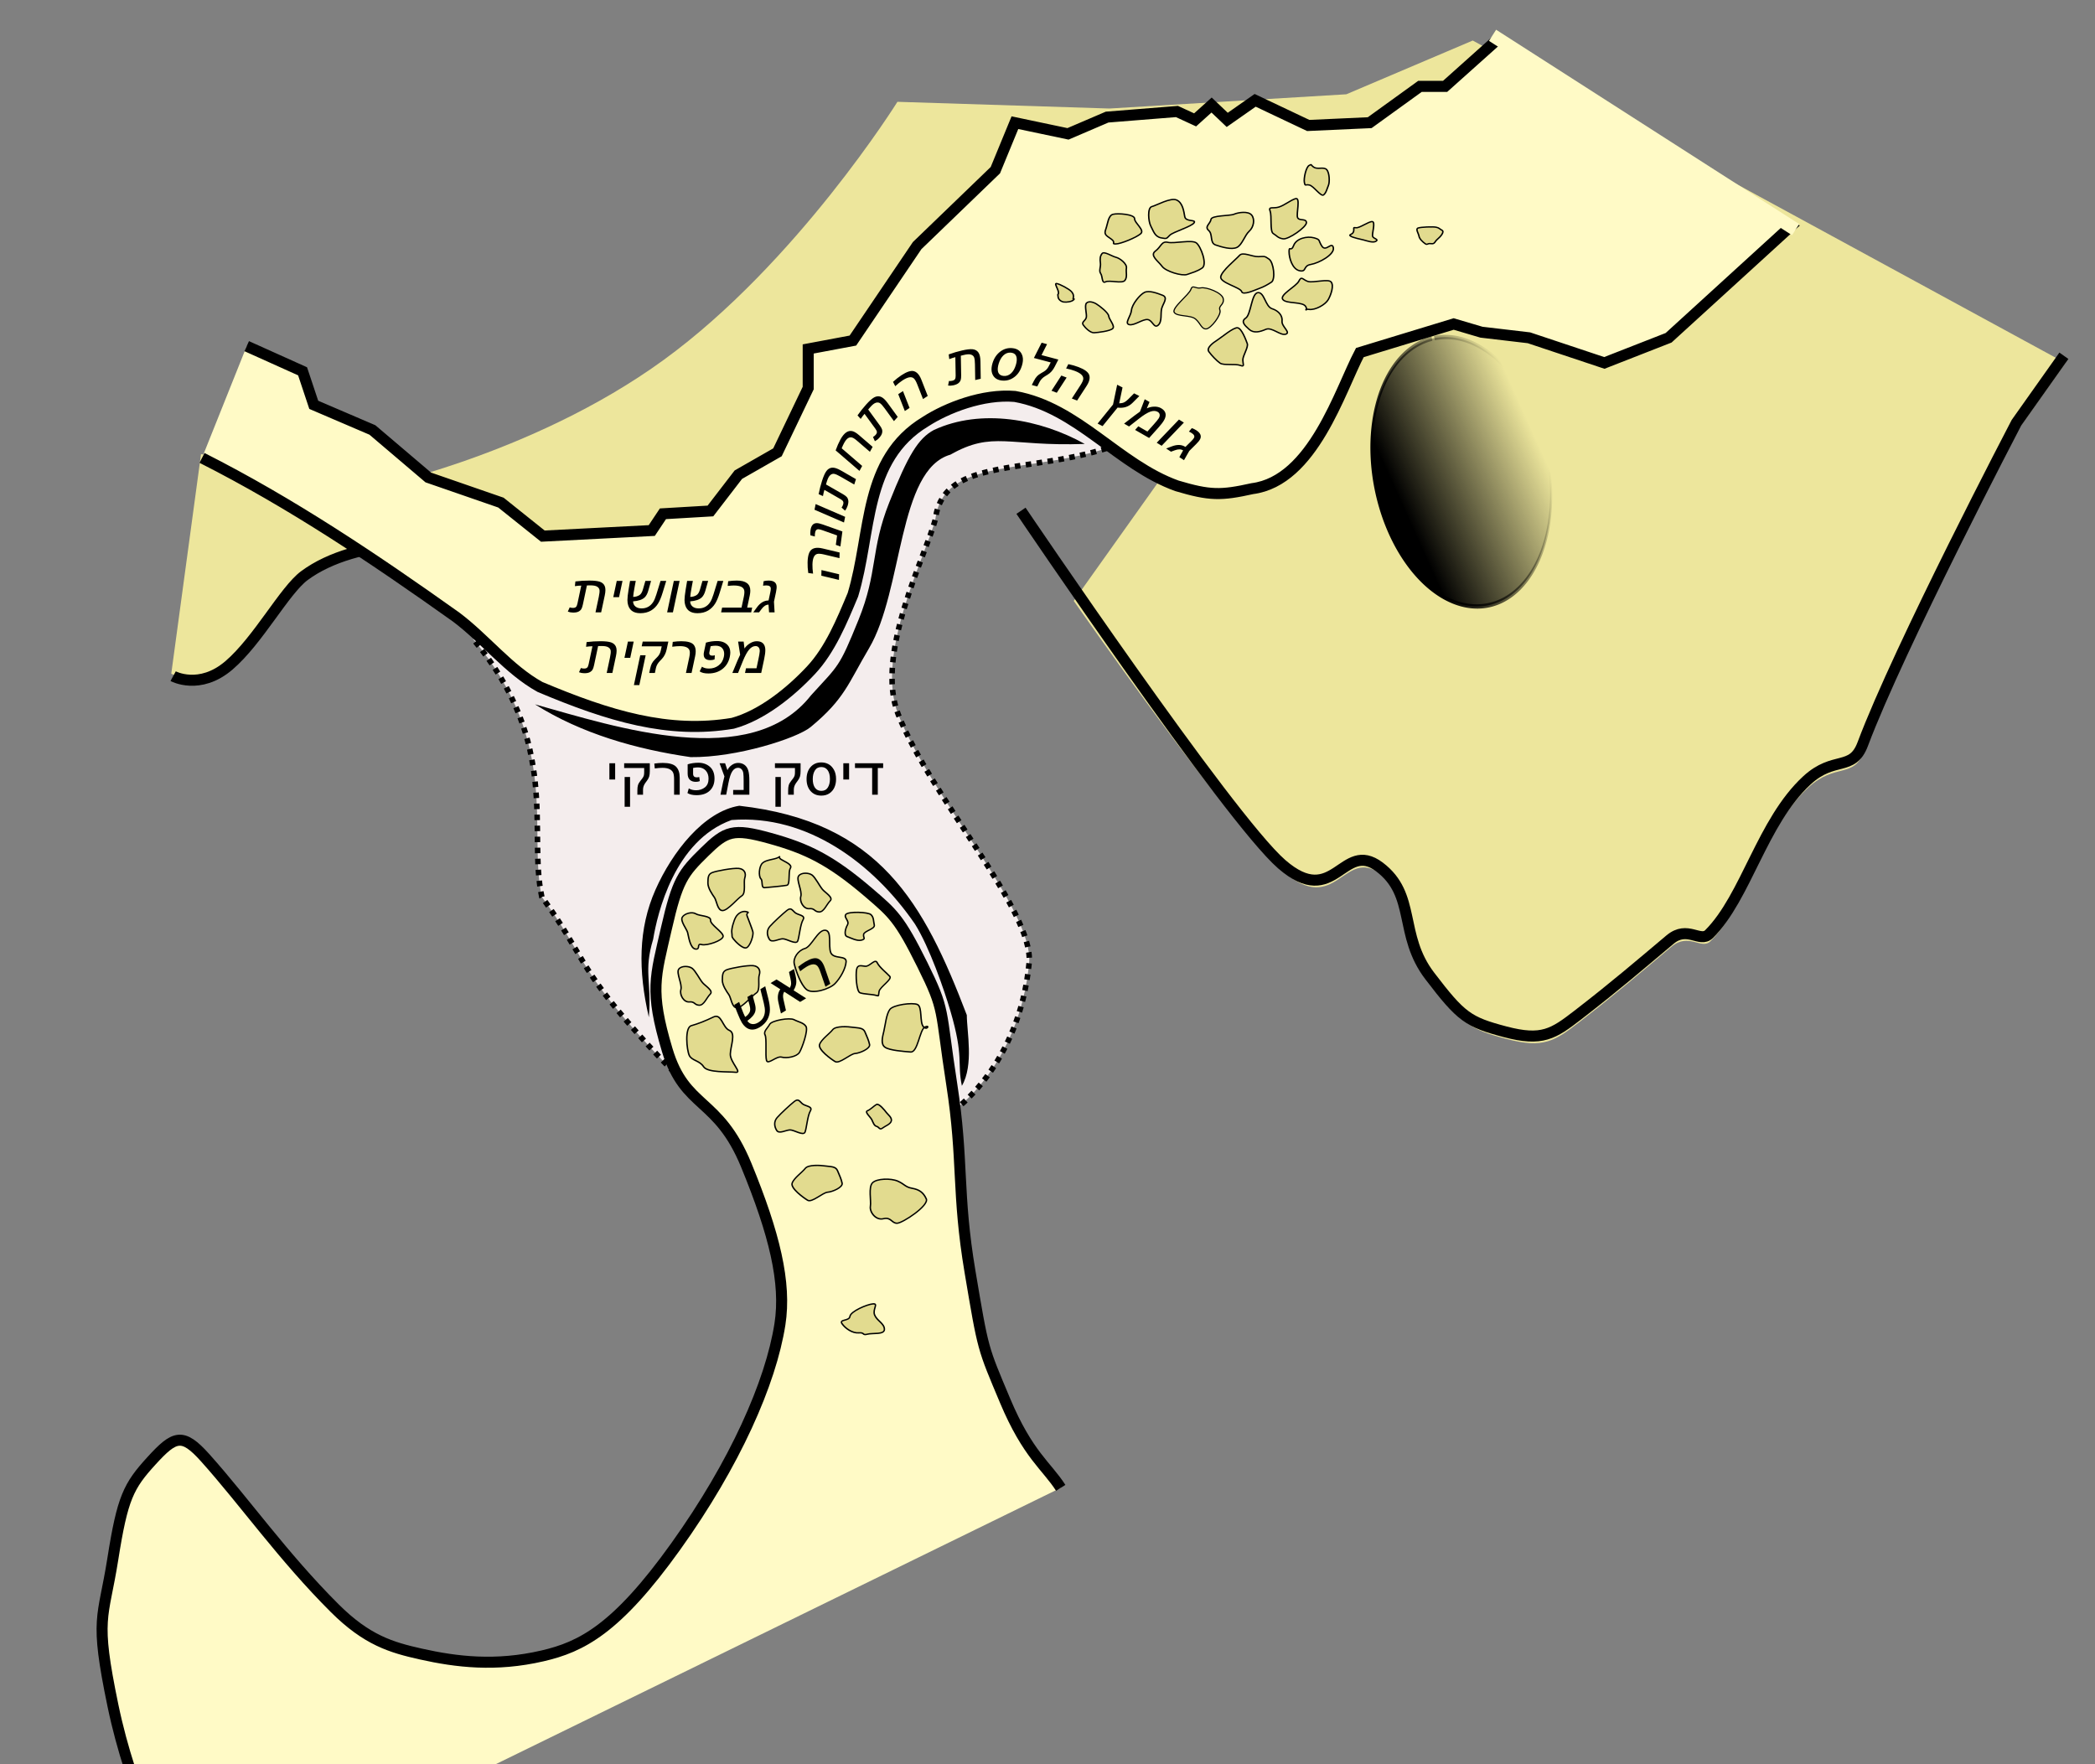 <?xml version="1.0" encoding="UTF-8" standalone="no"?>
<!-- Created with Inkscape (http://www.inkscape.org/) -->
<svg
   xmlns:dc="http://purl.org/dc/elements/1.1/"
   xmlns:cc="http://web.resource.org/cc/"
   xmlns:rdf="http://www.w3.org/1999/02/22-rdf-syntax-ns#"
   xmlns:svg="http://www.w3.org/2000/svg"
   xmlns="http://www.w3.org/2000/svg"
   xmlns:xlink="http://www.w3.org/1999/xlink"
   xmlns:sodipodi="http://sodipodi.sourceforge.net/DTD/sodipodi-0.dtd"
   xmlns:inkscape="http://www.inkscape.org/namespaces/inkscape"
   id="svg2"
   sodipodi:version="0.32"
   inkscape:version="0.45.1"
   width="380"
   height="320"
   version="1.0"
   sodipodi:docbase="E:\My Documents\My Videos"
   sodipodi:docname="TMJ movment2.svg"
   inkscape:output_extension="org.inkscape.output.svg.inkscape">
  <rect width="100%" height="100%" fill="#808080" stroke="none"/>
  <defs
     id="defs5">
    <linearGradient
       inkscape:collect="always"
       id="linearGradient3247">
      <stop
         style="stop-color:#000000;stop-opacity:1;"
         offset="0"
         id="stop3249" />
      <stop
         style="stop-color:#000000;stop-opacity:0;"
         offset="1"
         id="stop3251" />
    </linearGradient>
    <linearGradient
       inkscape:collect="always"
       id="linearGradient3239">
      <stop
         style="stop-color:#000000;stop-opacity:1;"
         offset="0"
         id="stop3241" />
      <stop
         style="stop-color:#000000;stop-opacity:0;"
         offset="1"
         id="stop3243" />
    </linearGradient>
    <linearGradient
       inkscape:collect="always"
       xlink:href="#linearGradient3239"
       id="linearGradient3245"
       x1="257.525"
       y1="81.779"
       x2="272.758"
       y2="112.288"
       gradientUnits="userSpaceOnUse" />
    <linearGradient
       inkscape:collect="always"
       xlink:href="#linearGradient3247"
       id="linearGradient3253"
       x1="257.525"
       y1="81.779"
       x2="272.758"
       y2="112.288"
       gradientUnits="userSpaceOnUse" />
  </defs>
  <sodipodi:namedview
     inkscape:window-height="968"
     inkscape:window-width="1280"
     inkscape:pageshadow="2"
     inkscape:pageopacity="0.0"
     guidetolerance="10.0"
     gridtolerance="10.0"
     objecttolerance="10.0"
     borderopacity="1.0"
     bordercolor="#666666"
     pagecolor="#ffffff"
     id="base"
     inkscape:zoom="1.5684211"
     inkscape:cx="190"
     inkscape:cy="183.0003"
     inkscape:window-x="-4"
     inkscape:window-y="-4"
     inkscape:current-layer="svg2"
     showgrid="false"
     showguides="true"
     height="320px"
     width="380px" />
  <g
     id="g3255"
     transform="translate(5.733,0)">
    <path
       style="fill:#ede69c;fill-opacity:1;fill-rule:evenodd;stroke:none;stroke-width:2;stroke-linecap:butt;stroke-linejoin:miter;stroke-miterlimit:4;stroke-dasharray:none;stroke-opacity:1"
       d="M 368.875,65.828 L 360.261,77.989 C 360.261,77.989 338.992,118.663 332.393,136.259 C 330.493,141.326 327.199,138.286 322.259,142.846 C 314.118,150.36 311.258,163.981 304.525,170.714 C 302.878,172.361 300.598,169.067 297.431,171.728 C 292.074,176.227 287.49,180.178 280.71,185.408 C 276.276,188.829 274.25,190.222 267.536,188.449 C 260.822,186.675 259.555,185.788 253.855,178.315 C 248.155,170.841 251.448,163.62 244.735,158.553 C 238.021,153.487 236.627,166.407 227,158.047 C 217.373,149.686 189.028,108.989 189.028,108.989 L 204.433,87.341 L 193.683,64.62 L 160.385,69.94 L 118.022,104.143 C 118.022,104.143 67.94,90.054 49.147,103.95 C 45.522,106.631 40.775,115.677 35.448,120.239 C 30.121,124.8 25.332,122.196 25.332,122.196 L 30.729,82.372 L 60.489,88.767 C 60.489,88.767 90.54,82.836 114.68,65.261 C 138.819,47.686 157.047,18.467 157.047,18.467 L 195.473,19.684 L 238.467,17.101 L 261.397,7.352"
       id="path4154" />
    <path
       sodipodi:open="true"
       sodipodi:end="6.2540689"
       sodipodi:start="0"
       transform="matrix(-0.312,-1.555,0.713,-0.143,274.024,511.198)"
       d="M 280.54,95.305 A 15.586,21.811 0 1 1 280.533,94.67"
       sodipodi:ry="21.810877"
       sodipodi:rx="15.585562"
       sodipodi:cy="95.304817"
       sodipodi:cx="264.95453"
       id="path3225"
       style="opacity:1;fill:url(#linearGradient3245);fill-opacity:1;fill-rule:nonzero;stroke:url(#linearGradient3253);stroke-width:0.5;stroke-linecap:butt;stroke-linejoin:miter;stroke-miterlimit:4;stroke-dasharray:none;stroke-dashoffset:0;stroke-opacity:1"
       sodipodi:type="arc" />
  </g>
  <path
     style="fill:none;fill-opacity:1;fill-rule:evenodd;stroke:#000000;stroke-width:2;stroke-linecap:butt;stroke-linejoin:miter;stroke-miterlimit:4;stroke-dasharray:none;stroke-opacity:1"
     d="M 374.356,64.531 L 365.742,76.692 C 365.742,76.692 344.472,117.366 337.874,134.962 C 335.974,140.029 332.68,136.989 327.74,141.549 C 319.599,149.064 316.738,162.685 310.006,169.418 C 308.359,171.064 306.079,167.771 302.912,170.431 C 297.555,174.931 292.971,178.881 286.191,184.112 C 281.757,187.532 279.73,188.925 273.017,187.152 C 266.303,185.379 265.036,184.492 259.336,177.018 C 253.635,169.544 256.929,162.324 250.215,157.257 C 243.502,152.19 242.108,165.111 232.481,156.75 C 222.854,148.39 185.193,92.644 185.193,92.644"
     id="path3268"
     sodipodi:nodetypes="ccsssssssssc" />
  <path
     style="fill:#f4eded;fill-opacity:1;fill-rule:evenodd;stroke:#000000;stroke-width:1;stroke-linecap:butt;stroke-linejoin:miter;stroke-miterlimit:4;stroke-dasharray:1, 1;stroke-dashoffset:0;stroke-opacity:1"
     d="M 172.874,201.537 C 172.874,201.537 184.877,193.431 186.668,174.666 C 187.564,165.283 168.851,144.594 162.932,129.605 C 158.588,118.605 168.037,100.5 169.65,94.23 C 171.579,78.433 200.468,90.77 217.576,70.378 L 173.77,68.075 L 85.81,115.906 C 101.794,134.969 95.72,150.864 98.278,162.678 C 105.953,173.278 104.76,175.238 115.742,187.549 C 126.33,199.451 134,204.762 134,204.762 L 172.874,201.537 z "
     id="path2206"
     sodipodi:nodetypes="csscccccccc" />
  <g
     id="g3219"
     transform="matrix(0.857,-0.515,0.515,0.857,-96.731,136.917)"
     inkscape:transform-center-x="34.936376"
     inkscape:transform-center-y="72.353751">
    <g
       id="g4314">
      <path
         style="fill:#fffac6;fill-opacity:1;fill-rule:evenodd;stroke:#000000;stroke-width:2;stroke-linecap:butt;stroke-linejoin:miter;stroke-miterlimit:4;stroke-dasharray:none;stroke-opacity:1"
         d="M 3.547,247.732 C 5.574,237.852 6.207,223.791 11.654,208.21 C 17.101,192.629 18.114,194.022 25.335,185.408 C 32.555,176.795 34.582,175.528 40.536,173.754 C 46.489,171.981 47.984,172.249 49.15,178.315 C 51.161,188.783 52.013,200.956 55.23,213.783 C 57.239,221.793 60.372,225.196 64.35,228.984 C 69.156,233.56 74.808,237.956 83.098,240.638 C 89.945,242.853 97.032,243.425 114.007,236.078 C 130.981,228.731 144.11,219.487 150.996,211.25 C 155.887,205.399 158.596,196.682 160.623,183.382 C 162.65,170.081 156.316,168.941 159.103,158.047 C 161.89,147.153 164.13,145.55 170.337,139.089 C 176.544,132.629 178.073,132.039 183.394,130.772 C 188.714,129.505 190.029,129.672 194.843,134.739 C 199.657,139.806 202.271,143.789 205.156,152.473 C 206.964,157.915 207.492,159.314 206.732,168.687 C 205.972,178.061 205.466,176.921 200.145,189.969 C 194.825,203.016 190.771,207.323 185.451,220.877 C 180.131,234.431 180.384,233.671 178.864,244.185 C 177.344,254.699 179.244,258.246 179.371,262.933"
         id="path2163"
         sodipodi:nodetypes="cssssssssssssssssssss" />
      <path
         sodipodi:type="star"
         style="opacity:1;fill:#e2db8f;fill-opacity:1;fill-rule:nonzero;stroke:#000000;stroke-width:0.5;stroke-linecap:butt;stroke-linejoin:miter;stroke-miterlimit:4;stroke-dasharray:none;stroke-dashoffset:0;stroke-opacity:1"
         id="path4224"
         sodipodi:sides="7"
         sodipodi:cx="194.57159"
         sodipodi:cy="46.573483"
         sodipodi:r1="6.4830508"
         sodipodi:r2="4.3292198"
         sodipodi:arg1="1.0918949"
         sodipodi:arg2="1.5406939"
         inkscape:flatsided="true"
         inkscape:rounded="0.33"
         inkscape:randomized="0.403"
         d="M 196.917,53.736 C 195.354,54.635 192.056,53.262 190.794,51.824 C 189.532,50.385 185.312,51.768 185.762,49.97 C 186.212,48.173 189.768,43.029 189.852,41.539 C 189.936,40.049 191.818,39.863 193.106,39.029 C 194.395,38.196 200.21,40.637 201.103,42.233 C 201.996,43.829 203.368,44.978 203.437,46.664 C 203.507,48.35 198.479,52.837 196.917,53.736 z "
         transform="matrix(0.527,0,0,0.486,75.667,144.685)" />
      <path
         sodipodi:type="star"
         style="opacity:1;fill:#e2db8f;fill-opacity:1;fill-rule:nonzero;stroke:#000000;stroke-width:0.5;stroke-linecap:butt;stroke-linejoin:miter;stroke-miterlimit:4;stroke-dasharray:none;stroke-dashoffset:0;stroke-opacity:1"
         id="path4226"
         sodipodi:sides="7"
         sodipodi:cx="194.57159"
         sodipodi:cy="46.573483"
         sodipodi:r1="6.1002579"
         sodipodi:r2="4.3292198"
         sodipodi:arg1="1.2321123"
         sodipodi:arg2="1.6809113"
         inkscape:flatsided="true"
         inkscape:rounded="0.33"
         inkscape:randomized="0.403"
         d="M 198.048,52.508 C 196.291,52.533 191.357,54.505 189.781,53.55 C 188.206,52.594 189.76,49.243 189.674,47.808 C 189.587,46.373 189.383,43.487 190.34,41.839 C 191.297,40.19 191.909,39.11 193.438,39.385 C 194.968,39.66 200.383,41.856 201.997,43.155 C 203.61,44.454 203.32,46.237 202.136,47.309 C 200.952,48.38 199.804,52.483 198.048,52.508 z "
         transform="matrix(0.527,0,0,0.486,73.894,132.018)" />
      <path
         sodipodi:type="star"
         style="opacity:1;fill:#e2db8f;fill-opacity:1;fill-rule:nonzero;stroke:#000000;stroke-width:0.5;stroke-linecap:butt;stroke-linejoin:miter;stroke-miterlimit:4;stroke-dasharray:none;stroke-dashoffset:0;stroke-opacity:1"
         id="path4228"
         sodipodi:sides="7"
         sodipodi:cx="194.57159"
         sodipodi:cy="46.573483"
         sodipodi:r1="5.9579234"
         sodipodi:r2="4.3292198"
         sodipodi:arg1="1.308224"
         sodipodi:arg2="1.757023"
         inkscape:flatsided="true"
         inkscape:rounded="0.33"
         inkscape:randomized="0.403"
         d="M 194.686,52.133 C 193.587,53.407 193.971,53.841 193.024,52.767 C 192.077,51.693 189.652,50.071 188.809,48.929 C 187.967,47.786 190.727,42.241 191.925,40.809 C 193.123,39.377 193.838,40.453 195.068,41.447 C 196.298,42.441 199.381,40.731 199.208,42.608 C 199.035,44.485 200.247,47.929 200.502,49.393 C 200.757,50.856 195.785,50.859 194.686,52.133 z "
         transform="matrix(0.527,0,0,0.486,94.921,143.418)" />
      <path
         sodipodi:type="star"
         style="opacity:1;fill:#e2db8f;fill-opacity:1;fill-rule:nonzero;stroke:#000000;stroke-width:0.5;stroke-linecap:butt;stroke-linejoin:miter;stroke-miterlimit:4;stroke-dasharray:none;stroke-dashoffset:0;stroke-opacity:1"
         id="path4230"
         sodipodi:sides="7"
         sodipodi:cx="194.57159"
         sodipodi:cy="46.573483"
         sodipodi:r1="3.7666426"
         sodipodi:r2="4.3292198"
         sodipodi:arg1="1.7998141"
         sodipodi:arg2="2.2486131"
         inkscape:flatsided="true"
         inkscape:rounded="0.33"
         inkscape:randomized="0.403"
         d="M 193.516,50.658 C 192.31,50.818 192.744,49.625 192.12,48.959 C 191.496,48.292 191.793,47.067 191.892,45.934 C 191.99,44.802 191.06,42.013 192.178,42.221 C 193.296,42.43 195.03,41.895 195.985,41.949 C 196.94,42.004 197.377,45.42 197.467,46.42 C 197.558,47.419 198.272,49.127 197.446,50.06 C 196.62,50.993 194.722,50.497 193.516,50.658 z "
         transform="matrix(0.527,0,0,0.486,83.267,165.713)" />
      <path
         sodipodi:type="star"
         style="opacity:1;fill:#e2db8f;fill-opacity:1;fill-rule:nonzero;stroke:#000000;stroke-width:0.5;stroke-linecap:butt;stroke-linejoin:miter;stroke-miterlimit:4;stroke-dasharray:none;stroke-dashoffset:0;stroke-opacity:1"
         id="path4232"
         sodipodi:sides="7"
         sodipodi:cx="194.57159"
         sodipodi:cy="46.573483"
         sodipodi:r1="5.7834668"
         sodipodi:r2="4.3292198"
         sodipodi:arg1="1.4693266"
         sodipodi:arg2="1.9181256"
         inkscape:flatsided="true"
         inkscape:rounded="0.33"
         inkscape:randomized="0.403"
         d="M 195.966,53.205 C 194.771,54.226 193.12,50.388 191.911,49.625 C 190.701,48.861 187.936,48.938 187.894,47.236 C 187.853,45.535 188.566,43.792 190.324,43.188 C 192.083,42.585 196.444,41.599 198.188,41.359 C 199.932,41.118 199.775,42.116 200.173,43.557 C 200.572,44.998 202.957,46.477 201.288,47.451 C 199.618,48.426 197.161,52.184 195.966,53.205 z "
         transform="matrix(0.527,0,0,0.486,69.587,157.859)" />
      <path
         sodipodi:type="star"
         style="opacity:1;fill:#e2db8f;fill-opacity:1;fill-rule:nonzero;stroke:#000000;stroke-width:0.5;stroke-linecap:butt;stroke-linejoin:miter;stroke-miterlimit:4;stroke-dasharray:none;stroke-dashoffset:0;stroke-opacity:1"
         id="path4234"
         sodipodi:sides="7"
         sodipodi:cx="194.57159"
         sodipodi:cy="46.573483"
         sodipodi:r1="6.4155993"
         sodipodi:r2="4.3292198"
         sodipodi:arg1="1.780482"
         sodipodi:arg2="2.229281"
         inkscape:flatsided="true"
         inkscape:rounded="0.33"
         inkscape:randomized="0.403"
         d="M 195.335,52.284 C 193.865,51.464 188.808,52.689 188.002,51.015 C 187.195,49.34 185.052,43.879 186.456,42.572 C 187.859,41.265 191.355,41.04 192.939,40.362 C 194.523,39.684 197.952,42.242 199.385,43.514 C 200.818,44.786 202.304,45.553 202.067,47.299 C 201.83,49.045 201.683,50.745 201.198,52.204 C 200.713,53.664 196.806,53.104 195.335,52.284 z "
         transform="matrix(0.527,0,0,0.486,67.813,169.767)" />
      <path
         sodipodi:type="star"
         style="opacity:1;fill:#e2db8f;fill-opacity:1;fill-rule:nonzero;stroke:#000000;stroke-width:0.5;stroke-linecap:butt;stroke-linejoin:miter;stroke-miterlimit:4;stroke-dasharray:none;stroke-dashoffset:0;stroke-opacity:1"
         id="path4236"
         sodipodi:sides="7"
         sodipodi:cx="194.57159"
         sodipodi:cy="46.573483"
         sodipodi:r1="5.2650571"
         sodipodi:r2="4.3292198"
         sodipodi:arg1="1.459296"
         sodipodi:arg2="1.908095"
         inkscape:flatsided="true"
         inkscape:rounded="0.33"
         inkscape:randomized="0.403"
         d="M 195.894,52.59 C 194.707,52.108 190.163,49.78 188.936,49.088 C 187.708,48.396 189.661,46.694 189.379,45.498 C 189.097,44.302 190.957,41.226 192.62,40.804 C 194.284,40.381 196.688,41.935 198.196,42.026 C 199.703,42.118 198.106,41.668 198.762,43.16 C 199.417,44.652 201.334,47.045 199.945,47.811 C 198.557,48.577 197.08,53.072 195.894,52.59 z "
         transform="matrix(0.527,0,0,0.486,89.855,118.083)" />
      <path
         sodipodi:type="star"
         style="opacity:1;fill:#e2db8f;fill-opacity:1;fill-rule:nonzero;stroke:#000000;stroke-width:0.5;stroke-linecap:butt;stroke-linejoin:miter;stroke-miterlimit:4;stroke-dasharray:none;stroke-dashoffset:0;stroke-opacity:1"
         id="path4238"
         sodipodi:sides="7"
         sodipodi:cx="194.57159"
         sodipodi:cy="46.573483"
         sodipodi:r1="8.4664803"
         sodipodi:r2="4.3292198"
         sodipodi:arg1="1.7291884"
         sodipodi:arg2="2.1779874"
         inkscape:flatsided="true"
         inkscape:rounded="0.33"
         inkscape:randomized="0.403"
         d="M 196.024,56.808 C 193.463,57.546 187.489,55.949 186.598,53.263 C 185.706,50.576 186.81,45.045 187.478,42.764 C 188.146,40.482 191.092,39.112 193.363,39.794 C 195.635,40.475 200.494,36.301 202.565,37.828 C 204.635,39.355 200.74,43.274 200.282,46.039 C 199.825,48.805 204.538,49.863 203.175,51.974 C 201.813,54.085 198.584,56.071 196.024,56.808 z "
         transform="matrix(0.527,0,0,0.486,88.081,135.818)" />
      <path
         sodipodi:type="star"
         style="opacity:1;fill:#e2db8f;fill-opacity:1;fill-rule:nonzero;stroke:#000000;stroke-width:0.5;stroke-linecap:butt;stroke-linejoin:miter;stroke-miterlimit:4;stroke-dasharray:none;stroke-dashoffset:0;stroke-opacity:1"
         id="path4240"
         sodipodi:sides="7"
         sodipodi:cx="194.57159"
         sodipodi:cy="46.573483"
         sodipodi:r1="6.4155993"
         sodipodi:r2="4.3292198"
         sodipodi:arg1="1.780482"
         sodipodi:arg2="2.229281"
         inkscape:flatsided="true"
         inkscape:rounded="0.33"
         inkscape:randomized="0.403"
         d="M 195.335,52.284 C 193.865,51.464 188.808,52.689 188.002,51.015 C 187.195,49.34 185.052,43.879 186.456,42.572 C 187.859,41.265 191.355,41.04 192.939,40.362 C 194.523,39.684 197.952,42.242 199.385,43.514 C 200.818,44.786 202.304,45.553 202.067,47.299 C 201.83,49.045 201.683,50.745 201.198,52.204 C 200.713,53.664 196.806,53.104 195.335,52.284 z "
         transform="matrix(0.527,0,0,0.486,85.041,150.765)" />
      <path
         sodipodi:type="star"
         style="opacity:1;fill:#e2db8f;fill-opacity:1;fill-rule:nonzero;stroke:#000000;stroke-width:0.5;stroke-linecap:butt;stroke-linejoin:miter;stroke-miterlimit:4;stroke-dasharray:none;stroke-dashoffset:0;stroke-opacity:1"
         id="path4242"
         sodipodi:sides="7"
         sodipodi:cx="194.57159"
         sodipodi:cy="46.573483"
         sodipodi:r1="5.7834668"
         sodipodi:r2="4.3292198"
         sodipodi:arg1="1.4693266"
         sodipodi:arg2="1.9181256"
         inkscape:flatsided="true"
         inkscape:rounded="0.33"
         inkscape:randomized="0.403"
         d="M 195.966,53.205 C 194.771,54.226 193.12,50.388 191.911,49.625 C 190.701,48.861 187.936,48.938 187.894,47.236 C 187.853,45.535 188.566,43.792 190.324,43.188 C 192.083,42.585 196.444,41.599 198.188,41.359 C 199.932,41.118 199.775,42.116 200.173,43.557 C 200.572,44.998 202.957,46.477 201.288,47.451 C 199.618,48.426 197.161,52.184 195.966,53.205 z "
         transform="matrix(0.527,0,0,0.486,86.308,127.457)" />
      <path
         sodipodi:type="star"
         style="opacity:1;fill:#e2db8f;fill-opacity:1;fill-rule:nonzero;stroke:#000000;stroke-width:0.5;stroke-linecap:butt;stroke-linejoin:miter;stroke-miterlimit:4;stroke-dasharray:none;stroke-dashoffset:0;stroke-opacity:1"
         id="path4294"
         sodipodi:sides="7"
         sodipodi:cx="194.57159"
         sodipodi:cy="46.573483"
         sodipodi:r1="5.8169136"
         sodipodi:r2="4.3292198"
         sodipodi:arg1="1.7183346"
         sodipodi:arg2="2.1671336"
         inkscape:flatsided="true"
         inkscape:rounded="0.33"
         inkscape:randomized="0.403"
         d="M 193.455,54.281 C 192.062,53.262 192.886,52.241 191.154,51.347 C 189.422,50.453 189.446,47.194 190.842,45.782 C 192.238,44.369 192.37,39.565 193.782,38.849 C 195.194,38.133 197.39,39.713 197.932,41.119 C 198.475,42.526 198.216,46.082 198.452,47.702 C 198.687,49.323 200.339,52.451 198.687,52.868 C 197.034,53.285 194.847,55.299 193.455,54.281 z "
         transform="matrix(0.527,0,0,0.486,66.293,127.711)" />
      <path
         sodipodi:type="star"
         style="opacity:1;fill:#e2db8f;fill-opacity:1;fill-rule:nonzero;stroke:#000000;stroke-width:0.5;stroke-linecap:butt;stroke-linejoin:miter;stroke-miterlimit:4;stroke-dasharray:none;stroke-dashoffset:0;stroke-opacity:1"
         id="path4296"
         sodipodi:sides="7"
         sodipodi:cx="194.57159"
         sodipodi:cy="46.573483"
         sodipodi:r1="5.2457685"
         sodipodi:r2="4.3292198"
         sodipodi:arg1="1.6423037"
         sodipodi:arg2="2.0911027"
         inkscape:flatsided="true"
         inkscape:rounded="0.33"
         inkscape:randomized="0.403"
         d="M 192.241,53.879 C 190.807,53.812 189.965,49.709 189.833,48.492 C 189.702,47.276 190.034,47.441 190.478,46.217 C 190.921,44.994 193.185,42.747 194.42,41.994 C 195.655,41.241 197.482,41.127 198.531,42.334 C 199.58,43.542 198.235,42.347 197.968,43.751 C 197.7,45.155 197.177,48.884 196.839,50.041 C 196.501,51.197 193.674,53.946 192.241,53.879 z "
         transform="matrix(0.527,0,0,0.486,79.721,123.404)" />
      <path
         sodipodi:type="star"
         style="opacity:1;fill:#e2db8f;fill-opacity:1;fill-rule:nonzero;stroke:#000000;stroke-width:0.5;stroke-linecap:butt;stroke-linejoin:miter;stroke-miterlimit:4;stroke-dasharray:none;stroke-dashoffset:0;stroke-opacity:1"
         id="path4298"
         sodipodi:sides="7"
         sodipodi:cx="194.57159"
         sodipodi:cy="46.573483"
         sodipodi:r1="5.8169136"
         sodipodi:r2="4.3292198"
         sodipodi:arg1="1.7183346"
         sodipodi:arg2="2.1671336"
         inkscape:flatsided="true"
         inkscape:rounded="0.33"
         inkscape:randomized="0.403"
         d="M 193.455,54.281 C 192.062,53.262 192.886,52.241 191.154,51.347 C 189.422,50.453 189.446,47.194 190.842,45.782 C 192.238,44.369 192.37,39.565 193.782,38.849 C 195.194,38.133 197.39,39.713 197.932,41.119 C 198.475,42.526 198.216,46.082 198.452,47.702 C 198.687,49.323 200.339,52.451 198.687,52.868 C 197.034,53.285 194.847,55.299 193.455,54.281 z "
         transform="matrix(0.527,0,0,0.486,93.655,124.417)" />
      <path
         sodipodi:type="star"
         style="opacity:1;fill:#e2db8f;fill-opacity:1;fill-rule:nonzero;stroke:#000000;stroke-width:0.5;stroke-linecap:butt;stroke-linejoin:miter;stroke-miterlimit:4;stroke-dasharray:none;stroke-dashoffset:0;stroke-opacity:1"
         id="path4300"
         sodipodi:sides="7"
         sodipodi:cx="194.57159"
         sodipodi:cy="46.573483"
         sodipodi:r1="6.1002579"
         sodipodi:r2="4.3292198"
         sodipodi:arg1="1.2321123"
         sodipodi:arg2="1.6809113"
         inkscape:flatsided="true"
         inkscape:rounded="0.33"
         inkscape:randomized="0.403"
         d="M 198.048,52.508 C 196.291,52.533 191.357,54.505 189.781,53.55 C 188.206,52.594 189.76,49.243 189.674,47.808 C 189.587,46.373 189.383,43.487 190.34,41.839 C 191.297,40.19 191.909,39.11 193.438,39.385 C 194.968,39.66 200.383,41.856 201.997,43.155 C 203.61,44.454 203.32,46.237 202.136,47.309 C 200.952,48.38 199.804,52.483 198.048,52.508 z "
         transform="matrix(0.527,0,0,0.486,80.734,115.55)" />
      <path
         sodipodi:type="star"
         style="opacity:1;fill:#e2db8f;fill-opacity:1;fill-rule:nonzero;stroke:#000000;stroke-width:0.5;stroke-linecap:butt;stroke-linejoin:miter;stroke-miterlimit:4;stroke-dasharray:none;stroke-dashoffset:0;stroke-opacity:1"
         id="path4302"
         sodipodi:sides="7"
         sodipodi:cx="194.57159"
         sodipodi:cy="46.573483"
         sodipodi:r1="5.8496809"
         sodipodi:r2="4.3292198"
         sodipodi:arg1="0.93625587"
         sodipodi:arg2="1.3850549"
         inkscape:flatsided="true"
         inkscape:rounded="0.33"
         inkscape:randomized="0.403"
         d="M 200.252,52.48 C 199.463,53.801 193.733,52.478 192.42,50.975 C 191.106,49.472 191.313,52.542 189.834,51.244 C 188.355,49.946 190.107,45.757 190.451,44.434 C 190.795,43.11 190.27,39.293 191.585,38.523 C 192.9,37.754 195.466,38.537 196.177,40.03 C 196.888,41.524 200.3,43.52 199.396,44.91 C 198.492,46.3 201.041,51.158 200.252,52.48 z "
         transform="matrix(0.527,0,0,0.486,72.88,120.11)" />
      <path
         sodipodi:type="star"
         style="opacity:1;fill:#e2db8f;fill-opacity:1;fill-rule:nonzero;stroke:#000000;stroke-width:0.5;stroke-linecap:butt;stroke-linejoin:miter;stroke-miterlimit:4;stroke-dasharray:none;stroke-dashoffset:0;stroke-opacity:1"
         id="path4304"
         sodipodi:sides="7"
         sodipodi:cx="194.57159"
         sodipodi:cy="46.573483"
         sodipodi:r1="4.9583421"
         sodipodi:r2="4.3292198"
         sodipodi:arg1="1.2536117"
         sodipodi:arg2="1.7024107"
         inkscape:flatsided="true"
         inkscape:rounded="0.33"
         inkscape:randomized="0.403"
         d="M 194.923,50.75 C 194.139,51.786 194.912,52.613 193.362,52.195 C 191.811,51.777 190.433,49.272 189.675,48.265 C 188.917,47.258 190.468,45.442 191.856,44.588 C 193.245,43.735 191.985,41.464 193.235,40.933 C 194.484,40.402 200.268,44.407 200.612,45.871 C 200.956,47.334 200.182,48.329 199.748,49.795 C 199.313,51.261 195.707,49.714 194.923,50.75 z "
         transform="matrix(0.527,0,0,0.486,97.708,133.791)" />
      <path
         sodipodi:type="star"
         style="opacity:1;fill:#e2db8f;fill-opacity:1;fill-rule:nonzero;stroke:#000000;stroke-width:0.5;stroke-linecap:butt;stroke-linejoin:miter;stroke-miterlimit:4;stroke-dasharray:none;stroke-dashoffset:0;stroke-opacity:1"
         id="path4306"
         sodipodi:sides="7"
         sodipodi:cx="194.57159"
         sodipodi:cy="46.573483"
         sodipodi:r1="8.9816856"
         sodipodi:r2="4.3292198"
         sodipodi:arg1="1.7200326"
         sodipodi:arg2="2.1688316"
         inkscape:flatsided="true"
         inkscape:rounded="0.33"
         inkscape:randomized="0.403"
         d="M 196.192,58.271 C 194.295,56.674 187.784,53.076 187.711,50.299 C 187.638,47.522 185.302,46.155 185.494,43.96 C 185.686,41.764 189.025,34.133 191.345,34.822 C 193.665,35.512 196.403,36.018 199.464,36.31 C 202.524,36.602 200.232,41.41 201.756,43.637 C 203.281,45.864 199.328,48.866 197.832,51.423 C 196.335,53.98 198.089,59.867 196.192,58.271 z "
         transform="matrix(0.527,0,0,0.486,64.266,139.618)" />
      <path
         sodipodi:type="star"
         style="opacity:1;fill:#e2db8f;fill-opacity:1;fill-rule:nonzero;stroke:#000000;stroke-width:0.5;stroke-linecap:butt;stroke-linejoin:miter;stroke-miterlimit:4;stroke-dasharray:none;stroke-dashoffset:0;stroke-opacity:1"
         id="path4308"
         sodipodi:sides="7"
         sodipodi:cx="194.57159"
         sodipodi:cy="46.573483"
         sodipodi:r1="7.6299834"
         sodipodi:r2="4.3292198"
         sodipodi:arg1="1.0989992"
         sodipodi:arg2="1.5477982"
         inkscape:flatsided="true"
         inkscape:rounded="0.33"
         inkscape:randomized="0.403"
         d="M 200.941,50.458 C 198.911,50.258 194.318,57.287 192.284,55.705 C 190.249,54.123 186.389,51.17 185.582,49.297 C 184.775,47.423 186.518,45.615 188.046,43.922 C 189.574,42.229 191.842,38.882 193.704,38.082 C 195.566,37.282 201.632,40.146 202.709,41.822 C 203.786,43.499 200.192,47.884 200.522,50.019 C 200.853,52.153 202.97,50.659 200.941,50.458 z "
         transform="matrix(0.527,0,0,0.486,95.428,154.059)" />
      <path
         sodipodi:type="star"
         style="opacity:1;fill:#e2db8f;fill-opacity:1;fill-rule:nonzero;stroke:#000000;stroke-width:0.5;stroke-linecap:butt;stroke-linejoin:miter;stroke-miterlimit:4;stroke-dasharray:none;stroke-dashoffset:0;stroke-opacity:1"
         id="path4310"
         sodipodi:sides="7"
         sodipodi:cx="194.57159"
         sodipodi:cy="46.573483"
         sodipodi:r1="8.3688946"
         sodipodi:r2="4.3292198"
         sodipodi:arg1="1.6155952"
         sodipodi:arg2="2.0643942"
         inkscape:flatsided="true"
         inkscape:rounded="0.33"
         inkscape:randomized="0.403"
         d="M 191.098,54.715 C 189.459,53.692 190.468,51.494 187.864,50.641 C 185.261,49.788 184.94,45.801 186.207,44.182 C 187.474,42.562 188.963,37.657 190.982,37.056 C 193,36.455 197.293,39.09 198.782,41.409 C 200.272,43.728 199.89,44.673 201.712,46.411 C 203.534,48.148 204.316,49.806 204.027,52.526 C 203.738,55.247 192.737,55.737 191.098,54.715 z "
         transform="matrix(0.527,0,0,0.486,77.947,179.901)" />
      <path
         sodipodi:type="star"
         style="opacity:1;fill:#e2db8f;fill-opacity:1;fill-rule:nonzero;stroke:#000000;stroke-width:0.5;stroke-linecap:butt;stroke-linejoin:miter;stroke-miterlimit:4;stroke-dasharray:none;stroke-dashoffset:0;stroke-opacity:1"
         id="path4312"
         sodipodi:sides="7"
         sodipodi:cx="194.57159"
         sodipodi:cy="46.573483"
         sodipodi:r1="6.8500128"
         sodipodi:r2="4.3292198"
         sodipodi:arg1="1.6959558"
         sodipodi:arg2="2.1447548"
         inkscape:flatsided="true"
         inkscape:rounded="0.33"
         inkscape:randomized="0.403"
         d="M 193.418,51.141 C 191.585,50.571 193.032,50.064 191.117,49.057 C 189.201,48.05 187.934,45.115 187.804,42.935 C 187.673,40.756 190.354,43.566 191.436,42.086 C 192.519,40.606 198.655,41.533 200.45,42.516 C 202.245,43.5 199.319,44.101 198.964,46.375 C 198.61,48.65 200.309,50.889 199.341,52.801 C 198.373,54.712 195.251,51.712 193.418,51.141 z "
         transform="matrix(0.527,0,0,0.486,61.733,196.115)" />
    </g>
    <path
       id="text2224"
       d="M 187.227,157.376 C 187.796,157.298 188.312,157.258 188.774,157.258 C 189.927,157.258 190.683,157.48 191.041,157.924 C 191.273,158.218 191.39,158.605 191.39,159.084 C 191.39,159.346 191.358,159.632 191.293,159.944 L 190.638,163.021 L 189.617,163.021 L 190.213,160.218 C 190.324,159.698 190.353,159.306 190.299,159.041 C 190.174,158.447 189.583,158.15 188.527,158.15 C 188.144,158.15 187.678,158.186 187.13,158.257 L 187.227,157.376 z M 185.525,163.021 L 184.257,163.021 L 182.737,159.944 C 182.365,160.123 182.087,160.492 181.904,161.05 L 181.254,163.021 L 180.191,163.021 L 180.841,161.05 C 181.142,160.134 181.647,159.514 182.356,159.192 L 181.426,157.323 L 182.689,157.323 L 183.972,159.874 C 184.223,159.727 184.412,159.562 184.539,159.377 C 184.666,159.193 184.799,158.889 184.939,158.467 L 185.32,157.323 L 186.384,157.323 L 186.003,158.499 C 185.834,159.025 185.634,159.441 185.401,159.745 C 185.143,160.074 184.785,160.363 184.327,160.61 L 185.525,163.021 z M 174.772,157.323 L 174.594,158.246 C 174.415,159.199 174.317,159.856 174.299,160.218 C 174.678,160.218 175.04,160.123 175.384,159.933 C 175.685,159.768 175.914,159.408 176.071,158.853 L 176.512,157.323 L 177.543,157.323 L 177.033,159.117 C 176.882,159.643 176.668,160.04 176.388,160.309 C 175.969,160.71 175.268,160.95 174.283,161.029 C 174.29,161.419 174.432,161.73 174.71,161.961 C 174.987,162.192 175.362,162.307 175.835,162.307 C 176.716,162.307 177.407,161.931 177.908,161.179 C 178.112,160.871 178.313,160.4 178.51,159.767 L 179.262,157.323 L 180.293,157.323 L 179.649,159.434 C 179.391,160.279 179.117,160.937 178.827,161.41 C 178.494,161.951 178.068,162.377 177.548,162.688 C 177.001,163.014 176.349,163.177 175.593,163.177 C 174.258,163.177 173.491,162.552 173.295,161.303 C 173.269,161.152 173.257,160.982 173.257,160.792 C 173.257,160.388 173.327,159.756 173.466,158.896 L 173.73,157.323 L 174.772,157.323 z "
       style="font-size:11px;font-style:italic;font-variant:normal;font-weight:normal;font-stretch:normal;text-align:end;line-height:100%;writing-mode:lr-tb;text-anchor:end;fill:#000000;fill-opacity:1;stroke:none;stroke-width:1px;stroke-linecap:butt;stroke-linejoin:miter;stroke-opacity:1;font-family:Arial" />
  </g>
  <path
     style="fill:none;fill-opacity:1;fill-rule:evenodd;stroke:#000000;stroke-width:2;stroke-linecap:butt;stroke-linejoin:miter;stroke-miterlimit:4;stroke-dasharray:none;stroke-opacity:1"
     d="M 124.097,104.594 C 124.097,104.594 74.014,90.505 55.222,104.401 C 51.597,107.082 46.85,116.128 41.523,120.69 C 36.196,125.251 31.407,122.647 31.407,122.647"
     id="path3270"
     sodipodi:nodetypes="cssc" />
  <g
     id="g3203"
     transform="translate(5.733,0)">
    <path
       sodipodi:nodetypes="ccccscccccccccccccccccccccccccccccccccccccccccc"
       d="M 30.909,83.056 C 47.126,91.256 62.238,101.41 77.018,111.937 C 82.29,115.895 86.558,121.47 92.219,124.605 C 104.76,129.896 115.554,133.144 127.181,131.192 C 132.4,129.761 137.572,125.626 141.368,121.565 C 144.834,117.857 146.96,112.679 148.969,107.884 C 152.386,96.61 150.782,83.311 162.143,76.469 C 165.983,73.987 172.545,71.407 178.357,71.908 C 189.785,73.949 197.081,84.3 207.746,88.123 C 213.699,89.896 215.726,89.896 221.427,88.629 C 232.434,87.204 237.324,70.765 240.922,63.95 L 257.939,58.765 L 262.976,60.254 L 271.59,61.268 L 285.27,65.828 L 296.924,61.268 L 319.081,41.051 L 266.016,7.051 L 256.389,15.665 L 251.828,15.665 L 242.708,22.252 L 231.56,22.759 L 221.933,18.198 L 216.866,21.745 L 214.031,19.051 L 211.039,21.745 L 207.746,20.225 L 195.078,21.239 L 187.985,24.279 L 178.357,22.252 L 174.81,30.866 L 160.623,44.547 L 148.969,61.774 L 140.862,63.294 L 140.862,70.388 L 135.288,82.042 L 128.194,86.096 L 123.127,92.683 L 114.513,93.19 L 112.487,96.23 L 92.726,97.243 L 85.125,91.163 L 71.951,86.603 L 61.817,77.989 L 51.176,73.428 L 49.15,67.348 L 39.016,62.788"
       style="fill:#fffac6;fill-opacity:1;fill-rule:evenodd;stroke:#000000;stroke-width:2;stroke-linecap:butt;stroke-linejoin:miter;stroke-miterlimit:4;stroke-dasharray:none;stroke-opacity:1"
       id="path2161" />
    <g
       id="g4250">
      <path
         sodipodi:type="star"
         style="opacity:1;fill:#e2db8f;fill-opacity:1;fill-rule:nonzero;stroke:#000000;stroke-width:0.5;stroke-linecap:butt;stroke-linejoin:miter;stroke-miterlimit:4;stroke-dasharray:none;stroke-dashoffset:0;stroke-opacity:1"
         id="path4166"
         sodipodi:sides="7"
         sodipodi:cx="194.57159"
         sodipodi:cy="46.573483"
         sodipodi:r1="6.8937178"
         sodipodi:r2="4.3292198"
         sodipodi:arg1="1.5231095"
         sodipodi:arg2="1.9719085"
         inkscape:flatsided="true"
         inkscape:rounded="0.33"
         inkscape:randomized="0.403"
         d="M 193.939,50.721 C 192.249,50.486 189.328,53.064 187.586,52.607 C 185.844,52.149 188.164,49.5 188.357,47.255 C 188.55,45.011 191.271,41.378 192.848,40.574 C 194.425,39.77 197.028,40.797 199.06,41.648 C 201.093,42.499 199.245,44.654 198.767,46.57 C 198.29,48.486 198.996,51.416 197.554,52.813 C 196.112,54.21 195.628,50.957 193.939,50.721 z "
         transform="matrix(0.527,0,0,0.486,100.231,33.313)" />
      <path
         sodipodi:type="star"
         style="opacity:1;fill:#e2db8f;fill-opacity:1;fill-rule:nonzero;stroke:#000000;stroke-width:0.5;stroke-linecap:butt;stroke-linejoin:miter;stroke-miterlimit:4;stroke-dasharray:none;stroke-dashoffset:0;stroke-opacity:1"
         id="path4168"
         sodipodi:sides="6"
         sodipodi:cx="194.57159"
         sodipodi:cy="46.573483"
         sodipodi:r1="6.1847796"
         sodipodi:r2="4.3292198"
         sodipodi:arg1="1.4625376"
         sodipodi:arg2="1.9861364"
         inkscape:flatsided="true"
         inkscape:rounded="0.33"
         inkscape:randomized="0.415"
         d="M 192.785,51.802 C 191.071,51.784 193.062,51.337 191.226,49.958 C 189.39,48.579 188.708,48.24 189.376,46.29 C 190.045,44.341 190.188,41.232 191.829,40.744 C 193.47,40.256 199.318,40.724 199.287,42.37 C 199.256,44.016 202.837,46.562 201.409,47.963 C 199.98,49.365 194.499,51.819 192.785,51.802 z "
         transform="matrix(0.527,0,0,0.486,95.039,19.073)" />
      <path
         sodipodi:type="star"
         style="opacity:1;fill:#e2db8f;fill-opacity:1;fill-rule:nonzero;stroke:#000000;stroke-width:0.5;stroke-linecap:butt;stroke-linejoin:miter;stroke-miterlimit:4;stroke-dasharray:none;stroke-dashoffset:0;stroke-opacity:1"
         id="path4170"
         sodipodi:sides="7"
         sodipodi:cx="194.57159"
         sodipodi:cy="46.573483"
         sodipodi:r1="5.5765204"
         sodipodi:r2="4.3292198"
         sodipodi:arg1="1.3267393"
         sodipodi:arg2="1.7755383"
         inkscape:flatsided="true"
         inkscape:rounded="0.33"
         inkscape:randomized="0.403"
         d="M 197.753,52.932 C 196.138,52.275 192.03,53.021 190.83,52.107 C 189.629,51.193 187.937,49.261 186.97,47.834 C 186.003,46.407 188.375,44.518 189.883,43.476 C 191.39,42.434 195.455,38.659 196.861,38.906 C 198.267,39.153 199.692,43.386 200.173,44.772 C 200.654,46.158 198.601,49.299 198.651,50.988 C 198.7,52.678 199.369,53.589 197.753,52.932 z "
         transform="matrix(0.527,0,0,0.486,115.007,40.548)" />
      <path
         sodipodi:type="star"
         style="opacity:1;fill:#e2db8f;fill-opacity:1;fill-rule:nonzero;stroke:#000000;stroke-width:0.5;stroke-linecap:butt;stroke-linejoin:miter;stroke-miterlimit:4;stroke-dasharray:none;stroke-dashoffset:0;stroke-opacity:1"
         id="path4174"
         sodipodi:sides="7"
         sodipodi:cx="194.57159"
         sodipodi:cy="46.573483"
         sodipodi:r1="7.0895586"
         sodipodi:r2="4.3292198"
         sodipodi:arg1="1.3305137"
         sodipodi:arg2="1.7793127"
         inkscape:flatsided="true"
         inkscape:rounded="0.33"
         inkscape:randomized="0.403"
         d="M 193.976,52.411 C 191.781,52.046 193.833,53.602 192.948,51.473 C 192.063,49.344 186.237,50.472 184.999,48.713 C 183.761,46.955 189.616,43.875 190.534,41.836 C 191.452,39.797 191.831,41.314 193.599,41.97 C 195.368,42.627 200.632,40.854 201.636,42.192 C 202.64,43.531 201.599,46.943 200.616,48.793 C 199.632,50.642 196.172,52.776 193.976,52.411 z "
         transform="matrix(0.527,0,0,0.486,129.456,30.647)" />
      <path
         sodipodi:type="star"
         style="opacity:1;fill:#e2db8f;fill-opacity:1;fill-rule:nonzero;stroke:#000000;stroke-width:0.5;stroke-linecap:butt;stroke-linejoin:miter;stroke-miterlimit:4;stroke-dasharray:none;stroke-dashoffset:0;stroke-opacity:1"
         id="path4176"
         sodipodi:sides="7"
         sodipodi:cx="194.57159"
         sodipodi:cy="46.573483"
         sodipodi:r1="4.7214842"
         sodipodi:r2="4.3292198"
         sodipodi:arg1="1.4287857"
         sodipodi:arg2="1.8775847"
         inkscape:flatsided="true"
         inkscape:rounded="0.33"
         inkscape:randomized="0.403"
         d="M 193.416,51.935 C 192.148,51.987 190.356,50.029 189.71,48.974 C 189.064,47.92 190.538,47.458 190.796,46.233 C 191.053,45.007 190.074,41.768 190.855,40.878 C 191.637,39.988 193.219,40.492 194.269,41.19 C 195.319,41.887 198.376,44.404 198.504,45.707 C 198.632,47.009 200.773,49.383 199.896,50.356 C 199.018,51.329 194.684,51.883 193.416,51.935 z "
         transform="matrix(0.527,0,0,0.486,90.756,35.113)" />
      <path
         sodipodi:type="star"
         style="opacity:1;fill:#e2db8f;fill-opacity:1;fill-rule:nonzero;stroke:#000000;stroke-width:0.5;stroke-linecap:butt;stroke-linejoin:miter;stroke-miterlimit:4;stroke-dasharray:none;stroke-dashoffset:0;stroke-opacity:1"
         id="path4178"
         sodipodi:sides="7"
         sodipodi:cx="194.57159"
         sodipodi:cy="46.573483"
         sodipodi:r1="4.0636206"
         sodipodi:r2="4.3292198"
         sodipodi:arg1="1.3201543"
         sodipodi:arg2="1.7689533"
         inkscape:flatsided="true"
         inkscape:rounded="0.33"
         inkscape:randomized="0.403"
         d="M 194.757,50.049 C 193.386,49.843 193.558,50.688 192.708,50.034 C 191.857,49.38 190.77,48.274 190.611,47.224 C 190.451,46.174 189.34,44.593 190.294,44.214 C 191.249,43.835 195.437,43.64 196.545,43.916 C 197.653,44.192 197.539,44.461 198.521,45.037 C 199.502,45.613 198.012,47.453 196.98,48.379 C 195.949,49.306 196.129,50.255 194.757,50.049 z "
         transform="matrix(0.527,0,0,0.486,151.197,19.873)" />
      <path
         sodipodi:type="star"
         style="opacity:1;fill:#e2db8f;fill-opacity:1;fill-rule:nonzero;stroke:#000000;stroke-width:0.5;stroke-linecap:butt;stroke-linejoin:miter;stroke-miterlimit:4;stroke-dasharray:none;stroke-dashoffset:0;stroke-opacity:1"
         id="path4180"
         sodipodi:sides="7"
         sodipodi:cx="194.57159"
         sodipodi:cy="46.573483"
         sodipodi:r1="4.864325"
         sodipodi:r2="4.3292198"
         sodipodi:arg1="1.2901043"
         sodipodi:arg2="1.7389033"
         inkscape:flatsided="true"
         inkscape:rounded="0.33"
         inkscape:randomized="0.403"
         d="M 197.517,52.562 C 196.61,53.332 194.076,49.211 192.625,48.873 C 191.174,48.534 191.191,49.47 190.906,47.939 C 190.621,46.408 191.469,42.142 192.556,41.551 C 193.644,40.96 192.862,41.317 194.186,42.235 C 195.509,43.153 197.573,41.97 198.57,43.114 C 199.566,44.259 199.652,47.818 199.184,49 C 198.717,50.181 198.424,51.793 197.517,52.562 z "
         transform="matrix(0.527,0,0,0.486,130.254,9.809)" />
      <path
         sodipodi:type="star"
         style="opacity:1;fill:#e2db8f;fill-opacity:1;fill-rule:nonzero;stroke:#000000;stroke-width:0.5;stroke-linecap:butt;stroke-linejoin:miter;stroke-miterlimit:4;stroke-dasharray:none;stroke-dashoffset:0;stroke-opacity:1"
         id="path4182"
         sodipodi:sides="7"
         sodipodi:cx="194.57159"
         sodipodi:cy="46.573483"
         sodipodi:r1="3.9522328"
         sodipodi:r2="4.3292198"
         sodipodi:arg1="1.6596363"
         sodipodi:arg2="2.1084353"
         inkscape:flatsided="true"
         inkscape:rounded="0.33"
         inkscape:randomized="0.403"
         d="M 194.189,48.969 C 193.142,48.68 190.368,48.094 189.593,47.474 C 188.818,46.854 190.431,47.023 190.682,45.738 C 190.933,44.454 190.297,44.198 191.506,44.384 C 192.715,44.57 195.847,42.026 197.087,42.095 C 198.326,42.164 196.922,46.698 197.22,47.604 C 197.519,48.51 199.41,48.651 198.413,49.407 C 197.416,50.163 195.236,49.259 194.189,48.969 z "
         transform="matrix(0.527,0,0,0.486,139.303,19.736)" />
      <path
         sodipodi:type="star"
         style="opacity:1;fill:#e2db8f;fill-opacity:1;fill-rule:nonzero;stroke:#000000;stroke-width:0.5;stroke-linecap:butt;stroke-linejoin:miter;stroke-miterlimit:4;stroke-dasharray:none;stroke-dashoffset:0;stroke-opacity:1"
         id="path4184"
         sodipodi:sides="7"
         sodipodi:cx="194.57159"
         sodipodi:cy="46.573483"
         sodipodi:r1="8.4845943"
         sodipodi:r2="4.3292198"
         sodipodi:arg1="1.1162817"
         sodipodi:arg2="1.5650807"
         inkscape:flatsided="true"
         inkscape:rounded="0.33"
         inkscape:randomized="0.403"
         d="M 196.326,51.361 C 193.53,51.871 194.987,54.27 192.474,53.715 C 189.961,53.161 188.828,48.976 188.836,46.567 C 188.844,44.157 189.492,46.927 190.422,44.27 C 191.352,41.613 195.077,40.715 197.436,41.434 C 199.795,42.153 198.79,42.337 200.154,44.575 C 201.518,46.813 203.602,42.58 204.073,45.12 C 204.545,47.66 199.121,50.852 196.326,51.361 z "
         transform="matrix(0.527,0,0,0.486,128.568,23.004)" />
      <path
         sodipodi:type="star"
         style="opacity:1;fill:#e2db8f;fill-opacity:1;fill-rule:nonzero;stroke:#000000;stroke-width:0.5;stroke-linecap:butt;stroke-linejoin:miter;stroke-miterlimit:4;stroke-dasharray:none;stroke-dashoffset:0;stroke-opacity:1"
         id="path4186"
         sodipodi:sides="7"
         sodipodi:cx="194.57159"
         sodipodi:cy="46.573483"
         sodipodi:r1="6.8615723"
         sodipodi:r2="4.3292198"
         sodipodi:arg1="1.1108762"
         sodipodi:arg2="1.5596752"
         inkscape:flatsided="true"
         inkscape:rounded="0.33"
         inkscape:randomized="0.403"
         d="M 196.941,54.729 C 195.137,55.699 191.683,54.609 189.59,53.824 C 187.497,53.039 188.742,49.87 187.201,48.412 C 185.66,46.953 187.8,45.882 187.997,44.301 C 188.194,42.72 194.498,43.024 195.936,42.346 C 197.374,41.668 200.826,41.092 202.003,42.67 C 203.181,44.247 202.728,47.14 201.157,48.691 C 199.585,50.242 198.746,53.759 196.941,54.729 z "
         transform="matrix(0.527,0,0,0.486,114.844,18.275)" />
      <path
         sodipodi:type="star"
         style="opacity:1;fill:#e2db8f;fill-opacity:1;fill-rule:nonzero;stroke:#000000;stroke-width:0.5;stroke-linecap:butt;stroke-linejoin:miter;stroke-miterlimit:4;stroke-dasharray:none;stroke-dashoffset:0;stroke-opacity:1"
         id="path4188"
         sodipodi:sides="7"
         sodipodi:cx="194.57159"
         sodipodi:cy="46.573483"
         sodipodi:r1="6.7320671"
         sodipodi:r2="4.3292198"
         sodipodi:arg1="1.3174815"
         sodipodi:arg2="1.7662805"
         inkscape:flatsided="true"
         inkscape:rounded="0.33"
         inkscape:randomized="0.403"
         d="M 194.09,52.133 C 192.875,53.354 193.235,53.63 191.047,53.162 C 188.858,52.695 188.413,50.588 187.528,48.82 C 186.644,47.052 186.29,41.907 187.851,41.492 C 189.413,41.078 194.304,38.024 196.389,39.03 C 198.473,40.036 198.857,43.172 199.195,45.25 C 199.533,47.328 203.298,46.173 202.39,47.564 C 201.481,48.954 195.304,50.913 194.09,52.133 z "
         transform="matrix(0.527,0,0,0.486,104.189,17.309)" />
      <path
         sodipodi:type="star"
         style="opacity:1;fill:#e2db8f;fill-opacity:1;fill-rule:nonzero;stroke:#000000;stroke-width:0.5;stroke-linecap:butt;stroke-linejoin:miter;stroke-miterlimit:4;stroke-dasharray:none;stroke-dashoffset:0;stroke-opacity:1"
         id="path4190"
         sodipodi:sides="7"
         sodipodi:cx="194.57159"
         sodipodi:cy="46.573483"
         sodipodi:r1="3.5851817"
         sodipodi:r2="4.3292198"
         sodipodi:arg1="1.6687595"
         sodipodi:arg2="2.1175585"
         inkscape:flatsided="true"
         inkscape:rounded="0.33"
         inkscape:randomized="0.403"
         d="M 194.188,49.011 C 193.251,48.855 192.244,48.012 192.242,46.878 C 192.241,45.743 191.945,46.978 192.356,45.902 C 192.767,44.825 190.665,41.934 191.768,42.12 C 192.871,42.306 196.043,44.15 196.822,45.084 C 197.601,46.017 197.671,46.826 197.464,47.676 C 197.257,48.526 198.281,47.308 197.679,48.118 C 197.078,48.929 195.124,49.167 194.188,49.011 z "
         transform="matrix(0.527,0,0,0.486,84.866,30.959)" />
      <path
         sodipodi:type="star"
         style="opacity:1;fill:#e2db8f;fill-opacity:1;fill-rule:nonzero;stroke:#000000;stroke-width:0.5;stroke-linecap:butt;stroke-linejoin:miter;stroke-miterlimit:4;stroke-dasharray:none;stroke-dashoffset:0;stroke-opacity:1"
         id="path4218"
         sodipodi:sides="7"
         sodipodi:cx="194.57159"
         sodipodi:cy="46.573483"
         sodipodi:r1="7.2873025"
         sodipodi:r2="4.3292198"
         sodipodi:arg1="1.6656635"
         sodipodi:arg2="2.1144625"
         inkscape:flatsided="true"
         inkscape:rounded="0.33"
         inkscape:randomized="0.403"
         d="M 195.636,50.935 C 193.566,51.911 191.477,52.466 189.928,50.954 C 188.378,49.441 186.924,48.034 188.74,46.723 C 190.555,45.411 190.689,37.427 192.929,37.226 C 195.169,37.025 195.458,42.417 197.787,43.227 C 200.116,44.038 201.435,45.868 201.228,47.877 C 201.021,49.887 204.339,52.086 202.506,52.739 C 200.674,53.392 197.707,49.959 195.636,50.935 z "
         transform="matrix(0.527,0,0,0.486,120.763,34.985)" />
      <path
         sodipodi:type="star"
         style="opacity:1;fill:#e2db8f;fill-opacity:1;fill-rule:nonzero;stroke:#000000;stroke-width:0.5;stroke-linecap:butt;stroke-linejoin:miter;stroke-miterlimit:4;stroke-dasharray:none;stroke-dashoffset:0;stroke-opacity:1"
         id="path4220"
         sodipodi:sides="7"
         sodipodi:cx="194.57159"
         sodipodi:cy="46.573483"
         sodipodi:r1="8.8173065"
         sodipodi:r2="4.3292198"
         sodipodi:arg1="1.1346385"
         sodipodi:arg2="1.5834375"
         inkscape:flatsided="true"
         inkscape:rounded="0.33"
         inkscape:randomized="0.403"
         d="M 196.25,57.889 C 194.229,57.987 193.865,55.251 191.728,53.327 C 189.591,51.402 183.888,52.338 182.699,50.298 C 181.509,48.258 189.066,42.13 189.77,39.742 C 190.473,37.353 191.77,39.578 194.009,39.046 C 196.248,38.514 203.147,41.228 203.535,44.086 C 203.923,46.944 201.388,47.125 202.11,49.245 C 202.833,51.366 198.272,57.792 196.25,57.889 z "
         transform="matrix(0.427,0,0,0.395,129.241,36.795)" />
      <path
         sodipodi:type="star"
         style="opacity:1;fill:#e2db8f;fill-opacity:1;fill-rule:nonzero;stroke:#000000;stroke-width:0.5;stroke-linecap:butt;stroke-linejoin:miter;stroke-miterlimit:4;stroke-dasharray:none;stroke-dashoffset:0;stroke-opacity:1"
         id="path4222"
         sodipodi:sides="7"
         sodipodi:cx="194.57159"
         sodipodi:cy="46.573483"
         sodipodi:r1="5.0426216"
         sodipodi:r2="4.3292198"
         sodipodi:arg1="1.5729816"
         sodipodi:arg2="2.0217806"
         inkscape:flatsided="true"
         inkscape:rounded="0.33"
         inkscape:randomized="0.403"
         d="M 193.074,51.243 C 191.751,52.011 192.109,49.189 191.418,48.128 C 190.726,47.067 191.515,45.67 191.323,44.194 C 191.13,42.718 191.205,41.579 191.917,40.653 C 192.629,39.727 195.28,41.701 196.678,42.064 C 198.076,42.427 200.519,44.535 200.279,46.087 C 200.039,47.64 200.69,49.374 199.751,50.698 C 198.812,52.023 194.397,50.476 193.074,51.243 z "
         transform="matrix(0.527,0,0,0.486,93.036,26.223)" />
      <path
         sodipodi:type="star"
         style="opacity:1;fill:#e2db8f;fill-opacity:1;fill-rule:nonzero;stroke:#000000;stroke-width:0.5;stroke-linecap:butt;stroke-linejoin:miter;stroke-miterlimit:4;stroke-dasharray:none;stroke-dashoffset:0;stroke-opacity:1"
         id="path4244"
         sodipodi:sides="6"
         sodipodi:cx="194.57159"
         sodipodi:cy="46.573483"
         sodipodi:r1="7.0164919"
         sodipodi:r2="4.3292198"
         sodipodi:arg1="1.3775456"
         sodipodi:arg2="1.9011444"
         inkscape:flatsided="true"
         inkscape:rounded="0.33"
         inkscape:randomized="0.403"
         d="M 198.233,51.989 C 196.446,52.692 190.841,50.862 189.577,48.97 C 188.314,47.077 185.228,44.919 187.26,43.289 C 189.293,41.659 189.353,39.454 191.57,40.006 C 193.787,40.559 199.817,38.926 201.38,40.23 C 202.944,41.533 205.215,48.244 203.392,49.582 C 201.57,50.919 200.021,51.287 198.233,51.989 z "
         transform="matrix(0.527,0,0,0.486,105.142,24.511)" />
      <path
         sodipodi:type="star"
         style="opacity:1;fill:#e2db8f;fill-opacity:1;fill-rule:nonzero;stroke:#000000;stroke-width:0.5;stroke-linecap:butt;stroke-linejoin:miter;stroke-miterlimit:4;stroke-dasharray:none;stroke-dashoffset:0;stroke-opacity:1"
         id="path4246"
         sodipodi:sides="7"
         sodipodi:cx="194.57159"
         sodipodi:cy="46.573483"
         sodipodi:r1="6.2306318"
         sodipodi:r2="4.3292198"
         sodipodi:arg1="1.4083197"
         sodipodi:arg2="1.8571187"
         inkscape:flatsided="true"
         inkscape:rounded="0.33"
         inkscape:randomized="0.403"
         d="M 194.41,54.524 C 192.579,54.224 192.261,53.359 191.017,52.555 C 189.772,51.75 190.59,46.07 189.926,44.165 C 189.262,42.259 190.989,43.328 192.954,42.652 C 194.919,41.976 196.855,40.159 198.674,39.522 C 200.493,38.884 198.859,45.233 199.388,46.59 C 199.918,47.947 202.361,46.77 202.425,48.45 C 202.49,50.131 196.241,54.823 194.41,54.524 z "
         transform="matrix(0.527,0,0,0.486,124.553,16.824)" />
      <path
         sodipodi:type="star"
         style="opacity:1;fill:#e2db8f;fill-opacity:1;fill-rule:nonzero;stroke:#000000;stroke-width:0.5;stroke-linecap:butt;stroke-linejoin:miter;stroke-miterlimit:4;stroke-dasharray:none;stroke-dashoffset:0;stroke-opacity:1"
         id="path4248"
         sodipodi:sides="7"
         sodipodi:cx="194.57159"
         sodipodi:cy="46.573483"
         sodipodi:r1="7.0164919"
         sodipodi:r2="4.3292198"
         sodipodi:arg1="1.3775456"
         sodipodi:arg2="1.8263446"
         inkscape:flatsided="true"
         inkscape:rounded="0.33"
         inkscape:randomized="0.403"
         d="M 198.233,51.989 C 196.682,52.599 192.523,54.722 192.126,53.167 C 191.728,51.612 184.637,49.892 184.929,47.678 C 185.221,45.464 190.201,41.143 191.381,39.681 C 192.562,38.218 195.666,40.203 197.897,40.138 C 200.128,40.074 199.902,39.823 201.54,41.049 C 203.178,42.276 203.836,48.655 202.372,49.669 C 200.907,50.683 199.785,51.38 198.233,51.989 z "
         transform="matrix(0.527,0,0,0.486,118.23,27.044)" />
    </g>
  </g>
  <path
     style="fill:#000000;fill-opacity:1;fill-rule:evenodd;stroke:none;stroke-width:0.5;stroke-linecap:butt;stroke-linejoin:miter;stroke-miterlimit:4;stroke-dasharray:none;stroke-opacity:1"
     d="M 97.04,127.757 C 105.508,133.095 115.408,135.894 125.267,137.328 C 133.622,137.435 144.595,133.894 147.04,131.872 C 153.215,126.767 153.837,123.988 157.619,117.598 C 163.851,107.057 162.826,85.213 172.389,82.466 C 180.144,78.086 182.87,81.018 196.757,80.522 C 188.673,76.013 177.964,74.021 169.396,77.989 C 166.562,79.513 164.709,82.549 161.289,91.163 C 157.868,99.777 159.262,103.704 155.715,112.444 C 152.168,121.185 152.168,120.551 147.101,126.125 C 136.255,139.972 111.806,131.895 97.04,127.757 z "
     id="path2202"
     sodipodi:nodetypes="ccsccccsscc" />
  <path
     style="fill:#000000;fill-opacity:1;fill-rule:evenodd;stroke:none;stroke-width:1px;stroke-linecap:butt;stroke-linejoin:miter;stroke-opacity:1"
     d="M 118.889,161.393 C 121.936,154.525 127.649,147.195 134.093,146.151 C 159.578,149.036 167.592,163.797 175.365,184.12 C 175.367,187.139 176.657,193.175 174.471,196.952 C 173.591,192.754 174.86,191.795 172.399,183.408 C 171.246,179.479 168.59,171.8 165.958,167.603 C 158.439,156.664 146.454,147.66 132.695,148.737 C 122.315,152.469 119.24,165.732 118.472,170.362 C 116.703,176.248 118.22,177.862 117.692,184.519 C 115.738,176.044 115.76,168.445 118.889,161.393 z "
     id="path2204"
     sodipodi:nodetypes="ccccsccccs" />
  <path
     style="font-size:11px;font-style:italic;font-variant:normal;font-weight:normal;font-stretch:normal;text-align:end;line-height:100%;writing-mode:lr-tb;text-anchor:end;fill:#000000;fill-opacity:1;stroke:none;stroke-width:1px;stroke-linecap:butt;stroke-linejoin:miter;stroke-opacity:1;font-family:Arial"
     d="M 216.988,80.526 L 215.719,81.789 L 214.755,83.469 L 213.914,82.919 L 214.598,81.698 C 214.22,81.451 213.721,81.443 213.099,81.674 L 212.4,81.929 L 211.523,81.355 L 212.54,80.968 C 213.52,80.595 214.346,80.628 215.017,81.067 L 216.107,79.989 C 216.329,79.767 216.48,79.585 216.559,79.444 C 216.73,79.137 216.603,78.844 216.178,78.566 C 215.995,78.446 215.819,78.352 215.649,78.284 L 216.177,77.654 C 216.436,77.729 216.711,77.862 217.001,78.052 C 217.733,78.53 217.963,79.057 217.693,79.634 C 217.576,79.878 217.341,80.176 216.988,80.526 L 216.988,80.526 z M 214.736,76.651 L 210.704,80.856 L 209.813,80.305 L 213.846,76.099 L 214.736,76.651 z M 206.772,74.663 L 207.634,72.415 L 208.505,72.914 L 208.011,74.079 C 208.415,73.878 208.86,73.77 209.344,73.757 C 209.828,73.743 210.246,73.837 210.597,74.038 C 211.396,74.496 211.623,75.132 211.28,75.946 C 211.242,76.036 211.194,76.13 211.137,76.229 C 210.934,76.583 210.603,77.017 210.144,77.53 L 208.436,79.442 L 205.887,77.981 L 206.472,77.326 L 208.122,78.272 L 209.26,76.999 C 209.691,76.519 209.987,76.158 210.147,75.916 C 210.309,75.675 210.377,75.443 210.35,75.221 C 210.322,74.999 210.198,74.825 209.977,74.698 C 209.62,74.494 209.184,74.481 208.668,74.66 C 208.12,74.854 207.425,75.283 206.582,75.947 L 204.791,77.354 L 203.892,76.838 L 205.799,75.368 C 205.977,75.231 206.301,74.996 206.772,74.663 L 206.772,74.663 z M 199.09,76.832 L 201.885,73.38 L 202.638,69.784 L 203.609,70.279 L 203.004,73.16 C 203.356,73.154 203.654,73.095 203.897,72.982 C 204.123,72.876 204.368,72.691 204.631,72.427 L 205.706,71.347 L 206.658,71.832 L 205.436,73.06 C 204.722,73.782 203.815,74.073 202.712,73.933 L 199.99,77.29 L 199.09,76.832 z M 193.778,66.049 C 194.446,66.186 195.066,66.364 195.638,66.584 C 196.748,67.009 197.393,67.492 197.573,68.033 C 197.691,68.385 197.663,68.788 197.489,69.243 C 197.397,69.484 197.262,69.741 197.084,70.014 L 195.37,72.653 L 194.413,72.286 L 195.973,69.881 C 196.29,69.393 196.462,69.011 196.488,68.733 C 196.538,68.173 196.034,67.69 194.978,67.285 C 194.523,67.111 193.989,66.96 193.374,66.832 L 193.778,66.049 z M 193.471,68.485 L 191.684,71.24 L 190.726,70.873 L 192.513,68.118 L 193.471,68.485 z M 188.916,64.409 L 191.968,65.218 L 191.309,66.51 C 190.986,67.155 190.558,67.638 190.024,67.959 L 189.567,68.238 C 189.108,68.516 188.774,68.859 188.566,69.267 L 188.145,70.1 L 187.154,69.837 L 187.506,69.136 C 187.707,68.741 187.912,68.436 188.121,68.221 C 188.29,68.047 188.525,67.873 188.827,67.697 L 189.326,67.407 C 189.711,67.187 190.009,66.864 190.222,66.439 L 190.58,65.739 L 187.532,64.931 L 188.933,62.163 L 189.92,62.425 L 188.916,64.409 z M 180.026,65.871 C 180.298,64.982 180.761,64.288 181.414,63.788 C 182.067,63.288 182.795,63.073 183.597,63.144 C 184.603,63.232 185.228,63.727 185.473,64.629 C 185.54,64.883 185.561,65.163 185.534,65.47 C 185.51,65.738 185.451,66.027 185.355,66.339 C 185.002,67.494 184.344,68.301 183.38,68.759 C 182.893,68.989 182.363,69.08 181.793,69.03 C 180.99,68.959 180.427,68.635 180.104,68.057 C 179.893,67.679 179.81,67.233 179.855,66.719 C 179.878,66.455 179.935,66.173 180.026,65.871 L 180.026,65.871 z M 181.144,65.97 C 181.059,66.25 181.006,66.506 180.985,66.737 C 180.907,67.636 181.261,68.12 182.05,68.189 C 182.56,68.234 183.013,68.071 183.408,67.699 C 183.776,67.354 184.057,66.865 184.249,66.231 C 184.339,65.944 184.394,65.681 184.415,65.442 C 184.495,64.525 184.14,64.032 183.348,63.963 C 182.845,63.919 182.395,64.086 181.999,64.465 C 181.626,64.824 181.341,65.325 181.144,65.97 L 181.144,65.97 z M 171.965,69.927 L 172.128,69.101 C 172.31,69.125 172.507,69.113 172.72,69.064 C 172.961,69.009 173.126,68.915 173.215,68.783 C 173.303,68.65 173.346,68.437 173.341,68.145 L 173.285,64.785 C 172.985,64.854 172.617,64.971 172.181,65.137 L 172.079,64.285 C 172.872,63.996 173.679,63.757 174.499,63.569 C 175.344,63.375 175.984,63.301 176.421,63.347 C 176.874,63.398 177.218,63.587 177.455,63.914 C 177.579,64.084 177.673,64.309 177.737,64.588 C 177.8,64.86 177.833,65.183 177.838,65.557 L 177.889,68.703 L 176.889,68.933 L 176.842,66.067 C 176.833,65.5 176.786,65.093 176.7,64.849 C 176.614,64.604 176.431,64.431 176.151,64.33 C 175.85,64.219 175.394,64.241 174.783,64.396 L 174.278,64.523 L 174.339,68.053 C 174.346,68.433 174.318,68.721 174.256,68.915 C 174.188,69.129 174.054,69.321 173.854,69.49 C 173.654,69.659 173.351,69.79 172.947,69.883 C 172.619,69.958 172.291,69.973 171.965,69.927 L 171.965,69.927 z M 161.981,69.265 C 162.481,68.802 162.987,68.402 163.499,68.065 C 164.491,67.41 165.26,67.168 165.804,67.336 C 166.159,67.445 166.47,67.703 166.738,68.11 C 166.88,68.325 167.011,68.584 167.129,68.888 L 168.276,71.818 L 167.42,72.383 L 166.374,69.714 C 166.163,69.171 165.951,68.809 165.741,68.626 C 165.315,68.259 164.629,68.387 163.685,69.01 C 163.278,69.278 162.844,69.625 162.382,70.049 L 161.981,69.265 z M 163.782,70.934 L 164.981,73.991 L 164.124,74.556 L 162.926,71.499 L 163.782,70.934 z M 158.691,80.029 L 158.35,79.26 C 158.513,79.175 158.667,79.051 158.813,78.889 C 158.979,78.705 159.059,78.534 159.056,78.374 C 159.053,78.214 158.965,78.016 158.792,77.779 L 156.814,75.063 C 156.609,75.292 156.375,75.6 156.114,75.986 L 155.54,75.347 C 156.023,74.655 156.546,73.996 157.108,73.37 C 157.688,72.725 158.169,72.297 158.554,72.083 C 158.953,71.864 159.343,71.821 159.726,71.953 C 159.925,72.021 160.131,72.15 160.344,72.342 C 160.551,72.529 160.765,72.773 160.984,73.076 L 162.834,75.621 L 162.149,76.384 L 160.462,74.066 C 160.128,73.607 159.856,73.302 159.645,73.151 C 159.434,73 159.185,72.964 158.898,73.043 C 158.588,73.125 158.227,73.405 157.817,73.884 L 157.476,74.278 L 159.556,77.13 C 159.781,77.438 159.923,77.689 159.984,77.883 C 160.052,78.098 160.052,78.332 159.986,78.585 C 159.919,78.838 159.747,79.119 159.47,79.428 C 159.245,79.679 158.985,79.879 158.691,80.029 L 158.691,80.029 z M 158.282,81.05 L 157.789,81.95 L 155.395,79.892 C 155.176,79.703 154.977,79.559 154.798,79.461 C 154.465,79.279 154.147,79.278 153.844,79.459 C 153.6,79.607 153.352,79.91 153.101,80.369 C 152.955,80.636 152.811,80.951 152.669,81.314 L 156.386,84.513 L 155.893,85.413 L 151.573,81.694 C 151.843,80.94 152.132,80.281 152.44,79.719 C 153.087,78.538 153.796,78.03 154.567,78.195 C 154.721,78.227 154.888,78.291 155.067,78.389 C 155.293,78.513 155.54,78.692 155.809,78.924 L 158.282,81.05 z M 153.274,92.623 L 152.648,92.06 C 152.763,91.917 152.853,91.741 152.92,91.533 C 152.996,91.298 153,91.108 152.932,90.964 C 152.864,90.82 152.702,90.674 152.449,90.529 L 149.535,88.855 C 149.44,89.148 149.353,89.524 149.272,89.983 L 148.487,89.634 C 148.646,88.805 148.854,87.99 149.113,87.189 C 149.379,86.364 149.644,85.776 149.908,85.425 C 150.183,85.062 150.522,84.863 150.924,84.828 C 151.134,84.809 151.375,84.843 151.647,84.931 C 151.913,85.017 152.208,85.153 152.531,85.34 L 155.259,86.909 L 154.944,87.885 L 152.459,86.457 C 151.967,86.174 151.594,86.007 151.339,85.955 C 151.085,85.903 150.843,85.972 150.613,86.161 C 150.363,86.362 150.149,86.765 149.969,87.369 L 149.819,87.869 L 152.881,89.624 C 153.212,89.814 153.444,89.985 153.579,90.137 C 153.728,90.306 153.824,90.519 153.867,90.777 C 153.909,91.036 153.867,91.363 153.739,91.758 C 153.636,92.078 153.481,92.367 153.274,92.623 L 153.274,92.623 z M 147.946,91.428 L 153.293,93.745 L 153.086,94.772 L 147.739,92.455 L 147.946,91.428 z M 152.796,96.396 L 152.435,99.122 L 151.607,98.828 L 151.833,97.119 L 149.143,96.162 C 148.846,96.058 148.617,96.002 148.455,95.995 C 148.103,95.978 147.895,96.217 147.829,96.714 C 147.8,96.931 147.792,97.13 147.804,97.313 L 147.007,97.11 C 146.963,96.844 146.964,96.539 147.009,96.194 C 147.124,95.328 147.499,94.892 148.136,94.886 C 148.407,94.886 148.777,94.969 149.246,95.136 L 152.796,96.396 z M 146.604,103.93 C 146.509,103.254 146.469,102.61 146.484,101.998 C 146.512,100.81 146.751,100.04 147.2,99.689 C 147.492,99.459 147.881,99.351 148.368,99.362 C 148.626,99.368 148.913,99.409 149.23,99.485 L 152.291,100.213 L 152.267,101.239 L 149.478,100.576 C 148.912,100.441 148.493,100.407 148.223,100.476 C 147.679,100.617 147.393,101.253 147.366,102.385 C 147.355,102.871 147.392,103.426 147.477,104.047 L 146.604,103.93 z M 149.002,103.401 L 152.197,104.16 L 152.172,105.186 L 148.978,104.427 L 149.002,103.401 z "
     id="text2214" />
  <path
     style="font-size:11px;font-style:italic;font-variant:normal;font-weight:normal;font-stretch:normal;text-align:center;line-height:100%;writing-mode:lr-tb;text-anchor:middle;fill:#000000;fill-opacity:1;stroke:none;stroke-width:1px;stroke-linecap:butt;stroke-linejoin:miter;stroke-opacity:1;font-family:Arial"
     d="M 140.757,107.385 L 140.386,109.136 L 140.499,111.07 L 139.494,111.07 L 139.398,109.673 C 138.947,109.673 138.524,109.94 138.13,110.473 L 137.684,111.07 L 136.637,111.07 L 137.276,110.189 C 137.892,109.34 138.601,108.916 139.403,108.916 L 139.725,107.417 C 139.79,107.109 139.817,106.875 139.806,106.714 C 139.781,106.363 139.514,106.187 139.006,106.187 C 138.787,106.187 138.589,106.205 138.409,106.241 L 138.506,105.424 C 138.764,105.346 139.067,105.306 139.414,105.306 C 140.288,105.306 140.769,105.621 140.859,106.252 C 140.895,106.52 140.861,106.898 140.757,107.385 L 140.757,107.385 z M 135.525,110.21 L 136.433,110.21 L 136.25,111.07 L 130.799,111.07 L 130.981,110.21 L 134.499,110.21 L 134.913,108.266 C 135.024,107.736 135.049,107.337 134.988,107.068 C 134.856,106.488 134.222,106.198 133.087,106.198 C 132.854,106.198 132.489,106.223 131.991,106.273 L 132.082,105.424 C 132.584,105.346 133.106,105.306 133.651,105.306 C 135.28,105.306 136.095,105.917 136.095,107.138 C 136.095,107.396 136.062,107.68 135.998,107.992 L 135.525,110.21 z M 125.675,105.371 L 125.497,106.295 C 125.318,107.247 125.22,107.904 125.202,108.266 C 125.582,108.266 125.943,108.171 126.287,107.981 C 126.588,107.816 126.817,107.457 126.974,106.902 L 127.415,105.371 L 128.446,105.371 L 127.936,107.165 C 127.785,107.691 127.571,108.089 127.291,108.357 C 126.872,108.758 126.171,108.998 125.186,109.077 C 125.193,109.467 125.335,109.778 125.613,110.009 C 125.89,110.24 126.265,110.355 126.738,110.355 C 127.619,110.355 128.31,109.979 128.811,109.227 C 129.015,108.919 129.216,108.448 129.413,107.815 L 130.165,105.371 L 131.196,105.371 L 130.552,107.482 C 130.294,108.327 130.02,108.986 129.73,109.458 C 129.397,109.999 128.971,110.425 128.451,110.737 C 127.904,111.062 127.252,111.225 126.496,111.225 C 125.161,111.225 124.395,110.6 124.198,109.351 C 124.173,109.2 124.16,109.03 124.16,108.841 C 124.16,108.436 124.23,107.804 124.369,106.945 L 124.633,105.371 L 125.675,105.371 z M 123.268,105.371 L 122.055,111.07 L 121.007,111.07 L 122.221,105.371 L 123.268,105.371 z M 115.319,105.371 L 115.142,106.295 C 114.963,107.247 114.864,107.904 114.847,108.266 C 115.226,108.266 115.588,108.171 115.931,107.981 C 116.232,107.816 116.461,107.457 116.619,106.902 L 117.059,105.371 L 118.091,105.371 L 117.58,107.165 C 117.43,107.691 117.215,108.089 116.936,108.357 C 116.517,108.758 115.815,108.998 114.83,109.077 C 114.838,109.467 114.98,109.778 115.257,110.009 C 115.535,110.24 115.91,110.355 116.383,110.355 C 117.263,110.355 117.955,109.979 118.456,109.227 C 118.66,108.919 118.861,108.448 119.057,107.815 L 119.809,105.371 L 120.841,105.371 L 120.196,107.482 C 119.938,108.327 119.664,108.986 119.374,109.458 C 119.041,109.999 118.615,110.425 118.096,110.737 C 117.548,111.062 116.896,111.225 116.141,111.225 C 114.805,111.225 114.039,110.6 113.842,109.351 C 113.817,109.2 113.805,109.03 113.805,108.841 C 113.805,108.436 113.874,107.804 114.014,106.945 L 114.277,105.371 L 115.319,105.371 z M 112.913,105.371 L 112.284,108.32 L 111.237,108.32 L 111.866,105.371 L 112.913,105.371 z M 102.993,110.935 L 103.336,110.167 C 103.508,110.232 103.703,110.264 103.922,110.264 C 104.169,110.264 104.35,110.209 104.467,110.1 C 104.583,109.991 104.672,109.793 104.733,109.507 L 105.431,106.219 C 105.123,106.219 104.738,106.252 104.276,106.316 L 104.368,105.462 C 105.205,105.358 106.045,105.306 106.887,105.306 C 107.753,105.306 108.394,105.378 108.809,105.521 C 109.239,105.672 109.533,105.933 109.69,106.305 C 109.773,106.499 109.814,106.739 109.814,107.025 C 109.814,107.304 109.774,107.627 109.696,107.992 L 109.04,111.07 L 108.014,111.07 L 108.611,108.266 C 108.729,107.711 108.774,107.304 108.745,107.047 C 108.716,106.789 108.577,106.579 108.326,106.418 C 108.057,106.243 107.608,106.162 106.978,106.176 L 106.457,106.187 L 105.726,109.641 C 105.648,110.013 105.556,110.287 105.452,110.463 C 105.338,110.656 105.164,110.813 104.931,110.933 C 104.699,111.053 104.375,111.112 103.959,111.112 C 103.623,111.112 103.3,111.053 102.993,110.935 L 102.993,110.935 z M 134.252,118.75 L 133.882,116.371 L 134.886,116.371 L 135.036,117.628 C 135.287,117.252 135.619,116.937 136.033,116.685 C 136.446,116.433 136.855,116.306 137.26,116.306 C 138.18,116.306 138.694,116.745 138.802,117.622 C 138.812,117.719 138.818,117.825 138.818,117.939 C 138.818,118.347 138.746,118.888 138.603,119.561 L 138.071,122.07 L 135.133,122.07 L 135.316,121.21 L 137.217,121.21 L 137.572,119.54 C 137.708,118.91 137.785,118.449 137.803,118.159 C 137.824,117.869 137.768,117.635 137.633,117.456 C 137.499,117.277 137.305,117.187 137.051,117.187 C 136.639,117.187 136.254,117.393 135.896,117.805 C 135.516,118.245 135.126,118.963 134.725,119.959 L 133.871,122.07 L 132.834,122.07 L 133.758,119.846 C 133.844,119.638 134.009,119.273 134.252,118.75 L 134.252,118.75 z M 128.049,116.559 C 128.708,116.369 129.375,116.274 130.052,116.274 C 130.886,116.274 131.531,116.519 131.986,117.01 C 132.304,117.354 132.464,117.807 132.464,118.369 C 132.46,118.609 132.43,118.867 132.372,119.142 C 132.175,120.07 131.731,120.804 131.04,121.344 C 130.349,121.885 129.495,122.155 128.478,122.155 C 127.78,122.155 127.256,122.028 126.905,121.774 L 127.329,120.925 C 127.633,121.151 128.056,121.264 128.596,121.264 C 129.245,121.264 129.809,121.088 130.288,120.737 C 130.811,120.362 131.144,119.837 131.287,119.164 C 131.33,118.963 131.352,118.773 131.352,118.594 C 131.352,118.236 131.262,117.93 131.083,117.676 C 130.815,117.304 130.39,117.117 129.81,117.117 C 129.51,117.117 129.205,117.151 128.897,117.219 L 128.677,118.261 C 128.659,118.34 128.65,118.41 128.65,118.471 C 128.65,118.772 128.833,118.922 129.198,118.922 C 129.377,118.922 129.531,118.901 129.66,118.858 L 129.612,119.604 C 129.382,119.694 129.13,119.738 128.854,119.738 C 128.041,119.738 127.637,119.389 127.64,118.691 C 127.64,118.555 127.658,118.405 127.694,118.24 L 128.049,116.559 z M 122.028,116.424 C 122.597,116.346 123.113,116.306 123.575,116.306 C 124.728,116.306 125.483,116.528 125.841,116.972 C 126.074,117.266 126.19,117.653 126.19,118.133 C 126.19,118.394 126.158,118.68 126.094,118.992 L 125.438,122.07 L 124.418,122.07 L 125.014,119.266 C 125.125,118.747 125.154,118.355 125.1,118.09 C 124.975,117.495 124.384,117.198 123.327,117.198 C 122.944,117.198 122.479,117.234 121.931,117.305 L 122.028,116.424 z M 116.576,116.371 L 121.227,116.371 L 120.921,117.789 C 120.774,118.483 120.484,119.06 120.051,119.518 L 119.686,119.905 C 119.306,120.302 119.07,120.72 118.977,121.156 L 118.784,122.07 L 117.758,122.07 L 117.919,121.301 C 118.005,120.904 118.109,120.589 118.23,120.356 C 118.356,120.109 118.556,119.848 118.832,119.572 L 119.235,119.164 C 119.553,118.841 119.761,118.453 119.858,117.998 L 120.024,117.23 L 116.393,117.23 L 116.576,116.371 z M 114.981,124.261 L 116.13,118.858 L 117.113,118.858 L 115.964,124.261 L 114.981,124.261 z M 114.943,116.371 L 114.315,119.32 L 113.267,119.32 L 113.896,116.371 L 114.943,116.371 z M 105.023,121.935 L 105.367,121.167 C 105.538,121.232 105.734,121.264 105.952,121.264 C 106.199,121.264 106.381,121.209 106.497,121.1 C 106.614,120.991 106.702,120.793 106.763,120.507 L 107.461,117.219 C 107.153,117.219 106.768,117.252 106.306,117.316 L 106.398,116.462 C 107.236,116.358 108.075,116.306 108.917,116.306 C 109.783,116.306 110.424,116.378 110.84,116.521 C 111.269,116.672 111.563,116.933 111.721,117.305 C 111.803,117.499 111.844,117.739 111.844,118.025 C 111.844,118.304 111.805,118.627 111.726,118.992 L 111.071,122.07 L 110.045,122.07 L 110.641,119.266 C 110.759,118.711 110.804,118.304 110.775,118.047 C 110.747,117.789 110.607,117.579 110.356,117.418 C 110.088,117.243 109.638,117.162 109.008,117.176 L 108.487,117.187 L 107.757,120.641 C 107.678,121.013 107.587,121.287 107.483,121.463 C 107.368,121.656 107.194,121.813 106.962,121.933 C 106.729,122.053 106.405,122.112 105.99,122.112 C 105.653,122.112 105.331,122.053 105.023,121.935 L 105.023,121.935 z "
     id="text2218" />
  <path
     style="fill:none;fill-rule:evenodd;stroke:none;stroke-width:1px;stroke-linecap:butt;stroke-linejoin:miter;stroke-opacity:1"
     d="M 152.273,106.053 C 152.273,106.053 149.854,75.061 175.92,69.15 C 190.881,65.757 217.84,85.631 217.84,85.631"
     id="path2232"
     sodipodi:nodetypes="csc" />
  <path
     style="fill:none;fill-rule:evenodd;stroke:none;stroke-width:1px;stroke-linecap:butt;stroke-linejoin:miter;stroke-opacity:1"
     d="M 155.139,141.524 C 155.139,141.524 165.44,127.73 175.203,119.668 C 185.529,111.143 202.075,115.727 202.075,115.727"
     id="path3210"
     sodipodi:nodetypes="csc" />
  <path
     style="fill:#fffac6;fill-opacity:1;fill-rule:evenodd;stroke:#fffac6;stroke-width:2.4;stroke-linecap:square;stroke-linejoin:miter;stroke-miterlimit:4;stroke-dasharray:none;stroke-opacity:1"
     d="M 271.733,7.051 L 324.683,41"
     id="path3272"
     sodipodi:nodetypes="cc" />
  <path
     style="font-size:11px;font-style:normal;font-variant:normal;font-weight:normal;font-stretch:normal;text-align:end;line-height:100%;writing-mode:lr-tb;text-anchor:end;fill:#000000;fill-opacity:1;stroke:none;stroke-width:1px;stroke-linecap:butt;stroke-linejoin:miter;stroke-opacity:1;font-family:Arial"
     d="M 160.189,139.305 L 159.217,139.305 L 159.217,144.144 L 158.196,144.144 L 158.196,139.305 L 155.081,139.305 L 155.081,138.446 L 160.189,138.446 L 160.189,139.305 z M 154.012,138.446 L 154.012,141.394 L 152.965,141.394 L 152.965,138.446 L 154.012,138.446 z M 146.299,141.319 C 146.299,140.41 146.544,139.677 147.032,139.122 C 147.521,138.567 148.168,138.29 148.974,138.29 C 149.454,138.29 149.887,138.395 150.274,138.604 C 150.66,138.814 150.986,139.147 151.251,139.606 C 151.516,140.064 151.649,140.635 151.649,141.319 C 151.649,141.881 151.549,142.384 151.348,142.828 C 151.147,143.272 150.845,143.631 150.44,143.903 C 150.036,144.175 149.547,144.311 148.974,144.311 C 148.168,144.311 147.521,144.038 147.032,143.492 C 146.544,142.946 146.299,142.222 146.299,141.319 L 146.299,141.319 z M 147.422,141.319 C 147.422,141.992 147.558,142.516 147.83,142.89 C 148.102,143.264 148.483,143.452 148.974,143.452 C 149.504,143.452 149.897,143.249 150.153,142.845 C 150.409,142.44 150.537,141.928 150.537,141.308 C 150.537,140.621 150.399,140.086 150.123,139.702 C 149.848,139.319 149.465,139.128 148.974,139.128 C 148.455,139.128 148.066,139.335 147.808,139.748 C 147.551,140.162 147.422,140.685 147.422,141.319 L 147.422,141.319 z M 140.563,138.446 L 145.214,138.446 L 145.214,139.864 C 145.214,140.268 145.177,140.593 145.104,140.838 C 145.031,141.084 144.899,141.335 144.709,141.593 L 144.425,141.98 C 144.131,142.374 143.984,142.791 143.984,143.231 L 143.984,144.144 L 142.958,144.144 L 142.958,143.376 C 142.958,142.986 142.993,142.67 143.063,142.428 C 143.133,142.187 143.279,141.926 143.501,141.647 L 143.818,141.239 C 143.972,141.042 144.073,140.864 144.121,140.704 C 144.17,140.545 144.194,140.334 144.194,140.073 L 144.194,139.305 L 140.563,139.305 L 140.563,138.446 z M 140.649,146.336 L 140.649,140.932 L 141.632,140.932 L 141.632,146.336 L 140.649,146.336 z M 131.4,140.825 L 130.519,138.446 L 131.523,138.446 L 131.942,139.702 C 132.111,139.334 132.374,139.021 132.732,138.765 C 133.09,138.509 133.475,138.381 133.887,138.381 C 134.323,138.381 134.7,138.493 135.017,138.717 C 135.334,138.941 135.564,139.267 135.707,139.697 C 135.851,140.127 135.922,140.773 135.922,141.636 L 135.922,144.144 L 132.984,144.144 L 132.984,143.285 L 134.886,143.285 L 134.886,141.615 C 134.886,140.984 134.865,140.525 134.824,140.237 C 134.783,139.949 134.677,139.714 134.507,139.533 C 134.337,139.352 134.123,139.262 133.865,139.262 C 133.464,139.262 133.123,139.469 132.842,139.882 C 132.561,140.296 132.322,141.013 132.125,142.034 L 131.722,144.144 L 130.685,144.144 L 131.137,141.921 C 131.18,141.709 131.267,141.344 131.4,140.825 L 131.4,140.825 z M 124.729,138.634 C 125.348,138.444 125.996,138.349 126.673,138.349 C 127.507,138.349 128.204,138.594 128.763,139.085 C 129.321,139.575 129.6,140.286 129.6,141.217 C 129.6,142.137 129.314,142.87 128.741,143.414 C 128.168,143.958 127.37,144.23 126.346,144.23 C 125.647,144.23 125.096,144.103 124.691,143.849 L 124.938,143 C 125.289,143.226 125.735,143.339 126.276,143.339 C 126.888,143.339 127.415,143.164 127.858,142.815 C 128.3,142.466 128.521,141.94 128.521,141.239 C 128.521,140.623 128.347,140.128 128,139.754 C 127.653,139.379 127.189,139.192 126.609,139.192 C 126.308,139.192 126.011,139.226 125.717,139.294 L 125.717,140.336 C 125.717,140.777 125.937,140.997 126.378,140.997 C 126.557,140.997 126.707,140.975 126.829,140.932 L 126.936,141.679 C 126.729,141.769 126.487,141.813 126.211,141.813 C 125.746,141.813 125.382,141.687 125.121,141.435 C 124.86,141.182 124.729,140.809 124.729,140.315 L 124.729,138.634 z M 118.681,138.499 C 119.232,138.421 119.739,138.381 120.201,138.381 C 121.354,138.381 122.157,138.604 122.61,139.05 C 123.063,139.496 123.289,140.168 123.289,141.067 L 123.289,144.144 L 122.269,144.144 L 122.269,141.341 C 122.269,140.821 122.213,140.429 122.102,140.164 C 121.991,139.899 121.778,139.685 121.463,139.52 C 121.148,139.355 120.708,139.273 120.142,139.273 C 119.759,139.273 119.3,139.309 118.767,139.38 L 118.681,138.499 z M 113.213,138.446 L 117.865,138.446 L 117.865,139.864 C 117.865,140.268 117.828,140.593 117.754,140.838 C 117.681,141.084 117.549,141.335 117.36,141.593 L 117.075,141.98 C 116.781,142.374 116.635,142.791 116.635,143.231 L 116.635,144.144 L 115.609,144.144 L 115.609,143.376 C 115.609,142.986 115.644,142.67 115.713,142.428 C 115.783,142.187 115.929,141.926 116.151,141.647 L 116.468,141.239 C 116.622,141.042 116.723,140.864 116.772,140.704 C 116.82,140.545 116.844,140.334 116.844,140.073 L 116.844,139.305 L 113.213,139.305 L 113.213,138.446 z M 113.299,146.336 L 113.299,140.932 L 114.282,140.932 L 114.282,146.336 L 113.299,146.336 z M 111.58,138.446 L 111.58,141.394 L 110.533,141.394 L 110.533,138.446 L 111.58,138.446 z "
     id="text3292" />
</svg>

